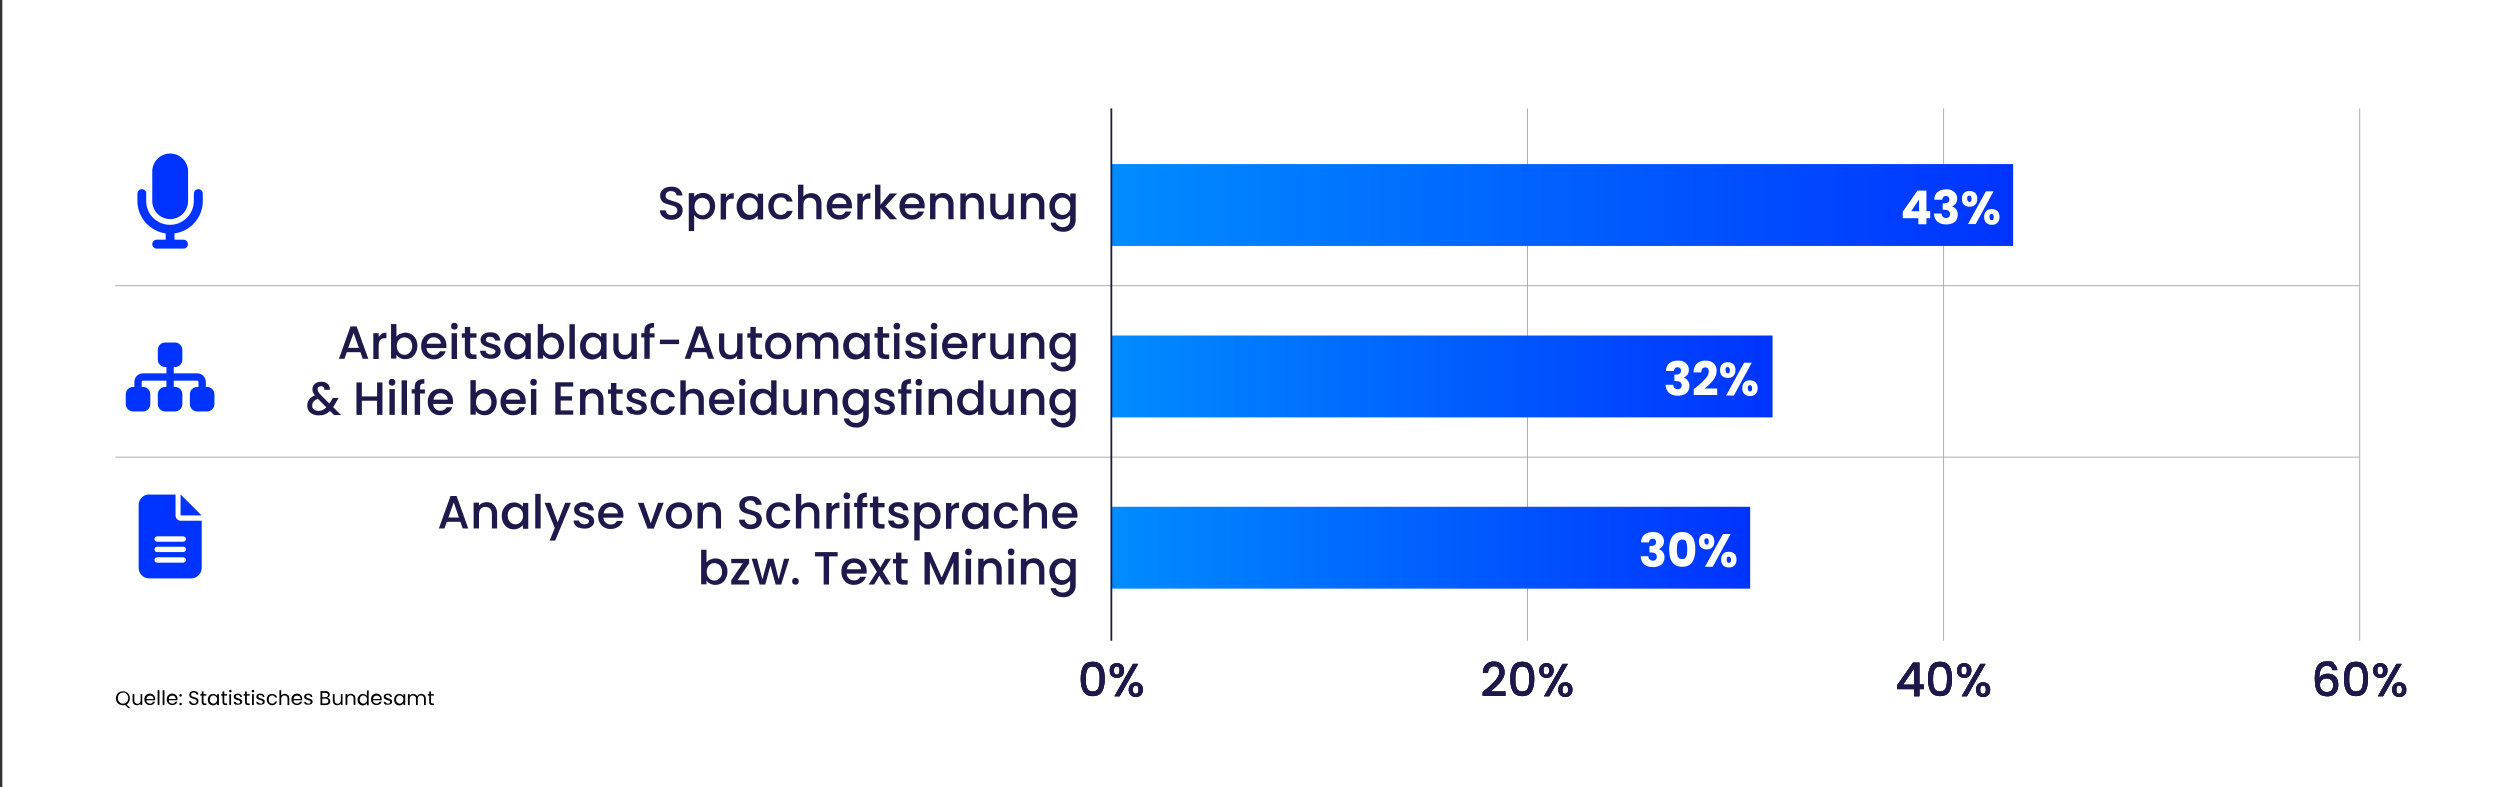 <?xml version="1.0" encoding="UTF-8"?>
<svg id="uuid-0751d18a-1e9b-4425-a1ad-982c5064551a" xmlns="http://www.w3.org/2000/svg" xmlns:xlink="http://www.w3.org/1999/xlink" version="1.1" viewBox="0 0 1395.6 439.6">
  <rect x="0" y="0" width="1395.6" height="439.6" fill="#333333" stroke="none"/>
  <!-- Generator: Adobe Illustrator 29.3.1, SVG Export Plug-In . SVG Version: 2.1.0 Build 151)  -->
  <defs>
    <style>
      .st0 {
        fill: url(#Unbenannter_Verlauf_5);
      }

      .st1, .st2 {
        fill: #03f;
      }

      .st3 {
        fill: #1e194b;
      }

      .st4 {
        stroke: #a6a5a5;
        stroke-width: .5px;
      }

      .st4, .st5 {
        fill: none;
        stroke-miterlimit: 10;
      }

      .st6 {
        fill: #fff;
      }

      .st2 {
        fill-rule: evenodd;
      }

      .st7 {
        fill: url(#Unbenannter_Verlauf_52);
      }

      .st8 {
        fill: url(#Unbenannter_Verlauf_51);
      }

      .st5 {
        stroke: #1e194b;
      }
    </style>
    <linearGradient id="Unbenannter_Verlauf_5" data-name="Unbenannter Verlauf 5" x1="620.4" y1="321.7" x2="1123.8" y2="321.7" gradientTransform="translate(0 436.2) scale(1 -1)" gradientUnits="userSpaceOnUse">
      <stop offset="0" stop-color="#008cff"/>
      <stop offset="1" stop-color="#03f"/>
    </linearGradient>
    <linearGradient id="Unbenannter_Verlauf_51" data-name="Unbenannter Verlauf 5" y1="226" x2="989.5" y2="226" xlink:href="#Unbenannter_Verlauf_5"/>
    <linearGradient id="Unbenannter_Verlauf_52" data-name="Unbenannter Verlauf 5" y1="130.4" x2="977" y2="130.4" xlink:href="#Unbenannter_Verlauf_5"/>
  </defs>
  <rect class="st6" x="1.3" y="-.7" width="1394.8" height="441.6"/>
  <line class="st4" x1="852.7" y1="60.5" x2="852.7" y2="357.7"/>
  <line class="st4" x1="1085" y1="60.5" x2="1085" y2="357.7"/>
  <line class="st4" x1="1317.3" y1="60.5" x2="1317.3" y2="357.7"/>
  <line class="st4" x1="64.3" y1="159.5" x2="1317.2" y2="159.5"/>
  <line class="st4" x1="64.3" y1="255.2" x2="1317.2" y2="255.2"/>
  <rect class="st0" x="620.4" y="91.6" width="503.4" height="45.7"/>
  <rect class="st8" x="620.4" y="187.3" width="369.1" height="45.7"/>
  <rect class="st7" x="620.4" y="282.9" width="356.6" height="45.7"/>
  <g>
    <path class="st3" d="M371.5,121.9c-1-.4-1.7-1-2.3-1.8-.6-.8-.8-1.7-.8-2.7h3.2c0,.8.4,1.4.9,1.9.5.5,1.3.8,2.3.8s1.8-.3,2.4-.7c.6-.5.9-1.1.9-1.9s-.2-1.1-.5-1.5-.8-.7-1.3-.9-1.3-.4-2.2-.7c-1.2-.3-2.1-.6-2.9-.9s-1.4-.8-1.9-1.5-.8-1.6-.8-2.7.3-2,.8-2.7,1.2-1.4,2.2-1.8,2-.6,3.3-.6c1.8,0,3.2.4,4.3,1.3s1.7,2.1,1.9,3.6h-3.3c0-.7-.4-1.2-.9-1.7s-1.3-.7-2.3-.7-1.5.2-2.1.7-.8,1.1-.8,1.9.2,1,.5,1.4c.3.4.8.6,1.3.8.5.2,1.2.4,2.1.7,1.2.3,2.2.7,2.9,1,.8.3,1.4.8,1.9,1.5s.8,1.6.8,2.7-.3,1.8-.7,2.6-1.2,1.5-2.2,2c-.9.5-2.1.7-3.4.7s-2.3-.2-3.3-.6h0Z"/>
    <path class="st3" d="M389.6,108.4c.9-.5,1.9-.7,2.9-.7s2.4.3,3.4.9,1.8,1.5,2.4,2.6c.6,1.1.9,2.4.9,3.8s-.3,2.7-.9,3.9-1.4,2-2.4,2.7c-1,.6-2.2.9-3.4.9s-2.1-.2-2.9-.7c-.9-.4-1.5-1-2.1-1.7v8.9h-3v-21.2h3v2.1c.5-.7,1.2-1.2,2.1-1.7h0ZM395.7,112.6c-.4-.7-.9-1.3-1.6-1.6s-1.4-.6-2.1-.6-1.5.2-2.1.6-1.2.9-1.6,1.7c-.4.7-.6,1.6-.6,2.6s.2,1.9.6,2.6c.4.7.9,1.3,1.6,1.7.7.4,1.4.6,2.1.6s1.5-.2,2.1-.6,1.2-1,1.6-1.7c.4-.7.6-1.6.6-2.6s-.2-1.8-.6-2.6h0Z"/>
    <path class="st3" d="M407,108.4c.7-.4,1.6-.6,2.6-.6v3.1h-.8c-1.2,0-2,.3-2.6.9s-.9,1.6-.9,3.1v7.6h-3v-14.4h3v2.1c.4-.7,1-1.3,1.7-1.7h0Z"/>
    <path class="st3" d="M412.2,111.3c.6-1.1,1.4-2,2.4-2.6,1-.6,2.2-.9,3.4-.9s2.1.2,3,.7c.8.4,1.5,1,2,1.7v-2.1h3v14.4h-3v-2.1c-.5.7-1.2,1.2-2.1,1.7-.9.4-1.9.7-3,.7s-2.4-.3-3.4-.9-1.8-1.5-2.4-2.7-.9-2.4-.9-3.9.3-2.7.9-3.8h0ZM422.4,112.6c-.4-.7-.9-1.3-1.6-1.7s-1.4-.6-2.1-.6-1.5.2-2.1.6-1.2.9-1.6,1.6c-.4.7-.6,1.6-.6,2.6s.2,1.9.6,2.6c.4.7.9,1.3,1.6,1.7s1.4.6,2.1.6,1.5-.2,2.1-.6,1.2-.9,1.6-1.7c.4-.7.6-1.6.6-2.6s-.2-1.9-.6-2.6h0Z"/>
    <path class="st3" d="M429.8,111.3c.6-1.1,1.4-2,2.5-2.6,1.1-.6,2.3-.9,3.6-.9s3.2.4,4.3,1.2c1.1.8,1.9,2,2.3,3.5h-3.2c-.3-.7-.7-1.3-1.2-1.7-.6-.4-1.3-.6-2.2-.6s-2.2.4-2.9,1.3c-.7.9-1.1,2.1-1.1,3.6s.4,2.8,1.1,3.6,1.7,1.3,2.9,1.3,2.9-.8,3.4-2.3h3.2c-.4,1.5-1.2,2.6-2.3,3.5s-2.6,1.3-4.3,1.3-2.6-.3-3.6-.9c-1.1-.6-1.9-1.5-2.5-2.6s-.9-2.4-.9-3.9.3-2.8.9-3.9h0Z"/>
    <path class="st3" d="M455.9,108.5c.9.5,1.5,1.2,2,2.1s.7,2,.7,3.3v8.5h-2.9v-8c0-1.3-.3-2.3-1-3s-1.5-1-2.6-1-2,.3-2.6,1c-.7.7-1,1.7-1,3v8h-3v-19.3h3v6.6c.5-.6,1.1-1.1,1.9-1.4s1.6-.5,2.5-.5,2.1.2,2.9.7Z"/>
    <path class="st3" d="M475.5,116.3h-11c0,1.1.5,2.1,1.3,2.8s1.7,1,2.8,1c1.6,0,2.7-.7,3.4-2h3.2c-.4,1.3-1.2,2.4-2.4,3.2-1.1.8-2.5,1.3-4.2,1.3s-2.6-.3-3.7-.9c-1.1-.6-1.9-1.5-2.5-2.6s-.9-2.4-.9-3.9.3-2.8.9-3.9,1.4-2,2.5-2.6c1.1-.6,2.3-.9,3.7-.9s2.6.3,3.6.9,1.9,1.4,2.5,2.5c.6,1.1.9,2.3.9,3.7s0,1-.1,1.5h0ZM472.5,113.9c0-1.1-.4-2-1.2-2.6-.8-.7-1.7-1-2.8-1s-1.9.3-2.6,1c-.7.7-1.2,1.5-1.3,2.6h7.9,0Z"/>
    <path class="st3" d="M483.3,108.4c.7-.4,1.6-.6,2.6-.6v3.1h-.8c-1.2,0-2,.3-2.6.9s-.9,1.6-.9,3.1v7.6h-3v-14.4h3v2.1c.4-.7,1-1.3,1.7-1.7h0Z"/>
    <path class="st3" d="M494.2,115.2l6.6,7.2h-4l-5.3-6.2v6.2h-3v-19.3h3v11.2l5.2-6.3h4.1l-6.6,7.2h0Z"/>
    <path class="st3" d="M516.1,116.3h-11c0,1.1.5,2.1,1.3,2.8s1.7,1,2.8,1c1.6,0,2.7-.7,3.4-2h3.2c-.4,1.3-1.2,2.4-2.4,3.2-1.1.8-2.5,1.3-4.2,1.3s-2.6-.3-3.7-.9c-1.1-.6-1.9-1.5-2.5-2.6s-.9-2.4-.9-3.9.3-2.8.9-3.9,1.4-2,2.5-2.6c1.1-.6,2.3-.9,3.7-.9s2.6.3,3.6.9,1.9,1.4,2.5,2.5c.6,1.1.9,2.3.9,3.7s0,1-.1,1.5h0ZM513.1,113.9c0-1.1-.4-2-1.2-2.6-.8-.7-1.7-1-2.8-1s-1.9.3-2.6,1c-.7.7-1.2,1.5-1.3,2.6h7.9,0Z"/>
    <path class="st3" d="M529.4,108.5c.9.5,1.6,1.2,2.1,2.1s.8,2,.8,3.3v8.5h-2.9v-8c0-1.3-.3-2.3-1-3s-1.5-1-2.6-1-2,.3-2.6,1c-.7.7-1,1.7-1,3v8h-3v-14.4h3v1.6c.5-.6,1.1-1.1,1.9-1.4s1.6-.5,2.4-.5,2.1.2,3,.7h0Z"/>
    <path class="st3" d="M546.3,108.5c.9.5,1.6,1.2,2.1,2.1s.8,2,.8,3.3v8.5h-2.9v-8c0-1.3-.3-2.3-1-3s-1.5-1-2.6-1-2,.3-2.6,1-1,1.7-1,3v8h-3v-14.4h3v1.6c.5-.6,1.1-1.1,1.9-1.4s1.6-.5,2.4-.5,2.1.2,3,.7h0Z"/>
    <path class="st3" d="M565.9,108v14.4h-3v-1.7c-.5.6-1.1,1.1-1.8,1.4-.8.3-1.6.5-2.4.5s-2.1-.2-3-.7c-.9-.5-1.6-1.2-2.1-2.1-.5-.9-.8-2-.8-3.3v-8.4h2.9v8c0,1.3.3,2.3,1,3s1.5,1,2.6,1,2-.3,2.6-1,1-1.7,1-3v-8h3Z"/>
    <path class="st3" d="M580.1,108.5c.9.5,1.6,1.2,2.1,2.1s.8,2,.8,3.3v8.5h-2.9v-8c0-1.3-.3-2.3-1-3s-1.5-1-2.6-1-2,.3-2.6,1-1,1.7-1,3v8h-3v-14.4h3v1.6c.5-.6,1.1-1.1,1.9-1.4s1.6-.5,2.4-.5,2.1.2,3,.7h0Z"/>
    <path class="st3" d="M595.5,108.4c.9.4,1.5,1,2,1.7v-2.1h3v14.6c0,1.3-.3,2.5-.8,3.5-.6,1-1.4,1.8-2.4,2.4s-2.3.9-3.8.9-3.6-.5-4.8-1.4-2-2.1-2.2-3.7h2.9c.2.7.7,1.3,1.4,1.8s1.6.7,2.6.7,2.2-.4,2.9-1.1c.7-.7,1.1-1.8,1.1-3.2v-2.4c-.5.7-1.2,1.2-2,1.7-.9.5-1.8.7-2.9.7s-2.4-.3-3.4-.9-1.9-1.5-2.4-2.7-.9-2.4-.9-3.9.3-2.7.9-3.8c.6-1.1,1.4-2,2.4-2.6,1-.6,2.2-.9,3.4-.9s2.1.2,3,.7h0ZM596.9,112.6c-.4-.7-.9-1.3-1.6-1.7-.7-.4-1.4-.6-2.1-.6s-1.5.2-2.1.6-1.2.9-1.6,1.6c-.4.7-.6,1.6-.6,2.6s.2,1.9.6,2.6c.4.7.9,1.3,1.6,1.7s1.4.6,2.1.6,1.5-.2,2.1-.6c.7-.4,1.2-.9,1.6-1.7.4-.7.6-1.6.6-2.6s-.2-1.9-.6-2.6h0Z"/>
  </g>
  <g>
    <path class="st3" d="M201.2,196.6h-7.6l-1.3,3.7h-3.1l6.5-18.1h3.4l6.5,18.1h-3.1l-1.3-3.7h0ZM200.3,194.2l-2.9-8.4-3,8.4h5.9,0Z"/>
    <path class="st3" d="M213.1,186.3c.7-.4,1.6-.6,2.6-.6v3.1h-.8c-1.2,0-2,.3-2.6.9s-.9,1.6-.9,3.1v7.6h-3v-14.4h3v2.1c.4-.7,1-1.3,1.7-1.7h0Z"/>
    <path class="st3" d="M223.4,186.4c.9-.4,1.9-.7,2.9-.7s2.4.3,3.4.9c1,.6,1.8,1.5,2.4,2.6s.9,2.4.9,3.8-.3,2.7-.9,3.9-1.4,2-2.4,2.7c-1,.6-2.2.9-3.4.9s-2.1-.2-3-.7c-.9-.4-1.5-1-2-1.7v2.1h-3v-19.3h3v7.1c.5-.7,1.2-1.3,2.1-1.7h0ZM229.5,190.5c-.4-.7-.9-1.3-1.6-1.6s-1.4-.6-2.1-.6-1.5.2-2.1.6c-.7.4-1.2.9-1.6,1.7s-.6,1.6-.6,2.6.2,1.9.6,2.6c.4.7.9,1.3,1.6,1.7s1.4.6,2.1.6,1.5-.2,2.1-.6,1.2-1,1.6-1.7.6-1.6.6-2.6-.2-1.8-.6-2.6h0Z"/>
    <path class="st3" d="M249.1,194.3h-11c0,1.1.5,2.1,1.3,2.8.8.7,1.7,1,2.8,1,1.6,0,2.7-.7,3.4-2h3.2c-.4,1.3-1.2,2.4-2.4,3.2s-2.5,1.3-4.2,1.3-2.6-.3-3.7-.9c-1.1-.6-1.9-1.5-2.5-2.6s-.9-2.4-.9-3.9.3-2.8.9-3.9,1.4-2,2.5-2.6c1.1-.6,2.3-.9,3.7-.9s2.6.3,3.6.9,1.9,1.4,2.5,2.5c.6,1.1.9,2.3.9,3.7s0,1-.1,1.5h0ZM246.1,191.9c0-1.1-.4-2-1.2-2.6-.8-.7-1.7-1-2.8-1s-1.9.3-2.6,1c-.7.7-1.2,1.5-1.3,2.6h7.9Z"/>
    <path class="st3" d="M252.3,183.5c-.4-.4-.5-.8-.5-1.4s.2-1,.5-1.4c.4-.4.8-.5,1.4-.5s1,.2,1.3.5.5.8.5,1.4-.2,1-.5,1.4c-.4.4-.8.5-1.3.5s-1-.2-1.4-.5ZM255.1,186v14.4h-3v-14.4h3Z"/>
    <path class="st3" d="M262.5,188.4v7.9c0,.5.1.9.4,1.2.3.2.7.4,1.3.4h1.8v2.5h-2.3c-1.3,0-2.4-.3-3.1-.9-.7-.6-1.1-1.6-1.1-3.1v-7.9h-1.7v-2.4h1.7v-3.6h3v3.6h3.5v2.4h-3.5Z"/>
    <path class="st3" d="M270.9,199.9c-.9-.4-1.6-1-2.1-1.7-.5-.7-.8-1.5-.8-2.4h3.1c0,.6.3,1.1.9,1.5s1.2.6,2,.6,1.5-.2,1.9-.5c.5-.3.7-.7.7-1.2s-.3-.9-.8-1.2-1.3-.5-2.4-.9c-1.1-.3-2-.6-2.6-.9s-1.3-.7-1.8-1.3c-.5-.6-.7-1.3-.7-2.3s.2-1.5.7-2.1c.4-.6,1.1-1.1,1.9-1.5.8-.4,1.8-.5,2.9-.5,1.6,0,3,.4,3.9,1.2s1.5,2,1.6,3.4h-3c0-.6-.3-1.2-.8-1.5-.5-.4-1.1-.6-1.9-.6s-1.4.1-1.8.4c-.4.3-.6.7-.6,1.2s.1.7.4,1,.6.5,1,.6,1,.3,1.8.6c1,.3,1.9.6,2.6.8s1.2.7,1.7,1.3.7,1.3.8,2.2c0,.8-.2,1.5-.7,2.2s-1.1,1.1-1.9,1.5-1.8.5-2.9.5-2.1-.2-3-.6h0Z"/>
    <path class="st3" d="M282.5,189.2c.6-1.1,1.4-2,2.4-2.6,1-.6,2.2-.9,3.4-.9s2.1.2,3,.7c.8.4,1.5,1,2,1.7v-2.1h3v14.4h-3v-2.1c-.5.7-1.2,1.2-2.1,1.7-.9.4-1.9.7-3,.7s-2.4-.3-3.4-.9c-1-.6-1.8-1.5-2.4-2.7s-.9-2.4-.9-3.9.3-2.7.9-3.8h0ZM292.8,190.5c-.4-.7-.9-1.3-1.6-1.7-.7-.4-1.4-.6-2.1-.6s-1.5.2-2.1.6-1.2.9-1.6,1.6c-.4.7-.6,1.6-.6,2.6s.2,1.9.6,2.6.9,1.3,1.6,1.7,1.4.6,2.1.6,1.5-.2,2.1-.6c.7-.4,1.2-.9,1.6-1.7.4-.7.6-1.6.6-2.6s-.2-1.9-.6-2.6h0Z"/>
    <path class="st3" d="M305.3,186.4c.9-.4,1.9-.7,2.9-.7s2.4.3,3.4.9c1,.6,1.8,1.5,2.4,2.6s.9,2.4.9,3.8-.3,2.7-.9,3.9-1.4,2-2.4,2.7c-1,.6-2.2.9-3.4.9s-2.1-.2-3-.7c-.9-.4-1.5-1-2-1.7v2.1h-3v-19.3h3v7.1c.5-.7,1.2-1.3,2.1-1.7h0ZM311.4,190.5c-.4-.7-.9-1.3-1.6-1.6s-1.4-.6-2.1-.6-1.5.2-2.1.6c-.7.4-1.2.9-1.6,1.7s-.6,1.6-.6,2.6.2,1.9.6,2.6c.4.7.9,1.3,1.6,1.7s1.4.6,2.1.6,1.5-.2,2.1-.6,1.2-1,1.6-1.7.6-1.6.6-2.6-.2-1.8-.6-2.6h0Z"/>
    <path class="st3" d="M320.9,181v19.3h-3v-19.3h3Z"/>
    <path class="st3" d="M324.8,189.2c.6-1.1,1.4-2,2.4-2.6,1-.6,2.2-.9,3.4-.9s2.1.2,3,.7c.8.4,1.5,1,2,1.7v-2.1h3v14.4h-3v-2.1c-.5.7-1.2,1.2-2.1,1.7-.9.4-1.9.7-3,.7s-2.4-.3-3.4-.9c-1-.6-1.8-1.5-2.4-2.7s-.9-2.4-.9-3.9.3-2.7.9-3.8h0ZM335,190.5c-.4-.7-.9-1.3-1.6-1.7-.7-.4-1.4-.6-2.1-.6s-1.5.2-2.1.6-1.2.9-1.6,1.6c-.4.7-.6,1.6-.6,2.6s.2,1.9.6,2.6.9,1.3,1.6,1.7,1.4.6,2.1.6,1.5-.2,2.1-.6c.7-.4,1.2-.9,1.6-1.7.4-.7.6-1.6.6-2.6s-.2-1.9-.6-2.6h0Z"/>
    <path class="st3" d="M355.5,186v14.4h-3v-1.7c-.5.6-1.1,1.1-1.8,1.4-.8.3-1.6.5-2.4.5s-2.1-.2-3-.7c-.9-.5-1.6-1.2-2.1-2.1s-.8-2-.8-3.3v-8.4h2.9v8c0,1.3.3,2.3,1,3,.6.7,1.5,1,2.6,1s2-.3,2.6-1c.7-.7,1-1.7,1-3v-8h3Z"/>
    <path class="st3" d="M365.4,188.4h-2.7v11.9h-3v-11.9h-1.7v-2.4h1.7v-1c0-1.6.4-2.9,1.3-3.6s2.3-1.1,4.1-1.1v2.5c-.9,0-1.5.2-1.9.5-.4.3-.5.9-.5,1.8v1h2.7v2.4Z"/>
    <path class="st3" d="M379.1,189.6v2.5h-10.7v-2.5h10.7Z"/>
    <path class="st3" d="M394.2,196.6h-7.6l-1.3,3.7h-3.1l6.5-18.1h3.4l6.5,18.1h-3.1l-1.3-3.7h0ZM393.4,194.2l-2.9-8.4-3,8.4h5.9,0Z"/>
    <path class="st3" d="M414.5,186v14.4h-3v-1.7c-.5.6-1.1,1.1-1.8,1.4-.8.3-1.6.5-2.4.5s-2.1-.2-3-.7c-.9-.5-1.6-1.2-2.1-2.1s-.8-2-.8-3.3v-8.4h2.9v8c0,1.3.3,2.3,1,3,.6.7,1.5,1,2.6,1s2-.3,2.6-1c.7-.7,1-1.7,1-3v-8h3Z"/>
    <path class="st3" d="M421.9,188.4v7.9c0,.5.1.9.4,1.2.3.2.7.4,1.3.4h1.8v2.5h-2.3c-1.3,0-2.4-.3-3.1-.9-.7-.6-1.1-1.6-1.1-3.1v-7.9h-1.7v-2.4h1.7v-3.6h3v3.6h3.5v2.4h-3.5Z"/>
    <path class="st3" d="M430.6,199.6c-1.1-.6-2-1.5-2.6-2.6-.6-1.1-.9-2.4-.9-3.9s.3-2.8,1-3.9c.6-1.1,1.5-2,2.6-2.6,1.1-.6,2.4-.9,3.7-.9s2.6.3,3.7.9,2,1.5,2.6,2.6c.6,1.1,1,2.4,1,3.9s-.3,2.8-1,3.9c-.7,1.1-1.6,2-2.7,2.6s-2.4.9-3.8.9-2.6-.3-3.7-.9h0ZM436.5,197.4c.7-.4,1.2-.9,1.6-1.6s.6-1.6.6-2.7-.2-1.9-.6-2.6c-.4-.7-.9-1.3-1.6-1.6s-1.4-.5-2.1-.5-1.5.2-2.1.5-1.2.9-1.6,1.6c-.4.7-.6,1.6-.6,2.6,0,1.5.4,2.7,1.2,3.6.8.8,1.8,1.3,3,1.3s1.5-.2,2.1-.5h0Z"/>
    <path class="st3" d="M465.1,186.4c.9.5,1.6,1.2,2.1,2.1s.8,2,.8,3.3v8.5h-2.9v-8c0-1.3-.3-2.3-1-3-.6-.7-1.5-1-2.6-1s-2,.3-2.6,1c-.7.7-1,1.7-1,3v8h-2.9v-8c0-1.3-.3-2.3-1-3-.6-.7-1.5-1-2.6-1s-2,.3-2.6,1c-.7.7-1,1.7-1,3v8h-3v-14.4h3v1.6c.5-.6,1.1-1.1,1.9-1.4.7-.3,1.5-.5,2.4-.5s2.2.2,3.1.7,1.6,1.2,2.1,2.1c.4-.9,1.1-1.6,2-2.1.9-.5,1.9-.8,3-.8s2.1.2,3,.7h0Z"/>
    <path class="st3" d="M471.7,189.2c.6-1.1,1.4-2,2.4-2.6,1-.6,2.2-.9,3.4-.9s2.1.2,3,.7c.8.4,1.5,1,2,1.7v-2.1h3v14.4h-3v-2.1c-.5.7-1.2,1.2-2.1,1.7-.9.4-1.9.7-3,.7s-2.4-.3-3.4-.9c-1-.6-1.8-1.5-2.4-2.7s-.9-2.4-.9-3.9.3-2.7.9-3.8h0ZM481.9,190.5c-.4-.7-.9-1.3-1.6-1.7-.7-.4-1.4-.6-2.1-.6s-1.5.2-2.1.6-1.2.9-1.6,1.6c-.4.7-.6,1.6-.6,2.6s.2,1.9.6,2.6.9,1.3,1.6,1.7,1.4.6,2.1.6,1.5-.2,2.1-.6c.7-.4,1.2-.9,1.6-1.7.4-.7.6-1.6.6-2.6s-.2-1.9-.6-2.6h0Z"/>
    <path class="st3" d="M492.9,188.4v7.9c0,.5.1.9.4,1.2.3.2.7.4,1.3.4h1.8v2.5h-2.3c-1.3,0-2.4-.3-3.1-.9-.7-.6-1.1-1.6-1.1-3.1v-7.9h-1.7v-2.4h1.7v-3.6h3v3.6h3.5v2.4h-3.5Z"/>
    <path class="st3" d="M499.3,183.5c-.4-.4-.5-.8-.5-1.4s.2-1,.5-1.4c.4-.4.8-.5,1.4-.5s1,.2,1.3.5c.4.4.5.8.5,1.4s-.2,1-.5,1.4c-.4.4-.8.5-1.3.5s-1-.2-1.4-.5ZM502.1,186v14.4h-3v-14.4h3Z"/>
    <path class="st3" d="M508.2,199.9c-.9-.4-1.6-1-2.1-1.7-.5-.7-.8-1.5-.8-2.4h3.1c0,.6.3,1.1.9,1.5s1.2.6,2,.6,1.5-.2,1.9-.5c.5-.3.7-.7.7-1.2s-.3-.9-.8-1.2-1.3-.5-2.4-.9c-1.1-.3-2-.6-2.6-.9s-1.3-.7-1.8-1.3c-.5-.6-.7-1.3-.7-2.3s.2-1.5.7-2.1c.4-.6,1.1-1.1,1.9-1.5.8-.4,1.8-.5,2.9-.5,1.6,0,3,.4,3.9,1.2,1,.8,1.5,2,1.6,3.4h-3c0-.6-.3-1.2-.8-1.5-.5-.4-1.1-.6-1.9-.6s-1.4.1-1.8.4c-.4.3-.6.7-.6,1.2s.1.7.4,1c.3.3.6.5,1,.6s1,.3,1.8.6c1,.3,1.9.6,2.6.8s1.2.7,1.7,1.3.7,1.3.8,2.2c0,.8-.2,1.5-.7,2.2s-1.1,1.1-1.9,1.5-1.8.5-2.9.5-2.1-.2-3-.6h0Z"/>
    <path class="st3" d="M520.1,183.5c-.4-.4-.5-.8-.5-1.4s.2-1,.5-1.4c.4-.4.8-.5,1.4-.5s1,.2,1.3.5c.4.4.5.8.5,1.4s-.2,1-.5,1.4c-.4.4-.8.5-1.3.5s-1-.2-1.4-.5ZM522.9,186v14.4h-3v-14.4h3Z"/>
    <path class="st3" d="M539.9,194.3h-11c0,1.1.5,2.1,1.3,2.8s1.7,1,2.8,1c1.6,0,2.7-.7,3.4-2h3.2c-.4,1.3-1.2,2.4-2.4,3.2-1.1.8-2.5,1.3-4.2,1.3s-2.6-.3-3.7-.9c-1.1-.6-1.9-1.5-2.5-2.6s-.9-2.4-.9-3.9.3-2.8.9-3.9,1.4-2,2.5-2.6c1.1-.6,2.3-.9,3.7-.9s2.6.3,3.6.9,1.9,1.4,2.5,2.5c.6,1.1.9,2.3.9,3.7s0,1-.1,1.5h0ZM536.9,191.9c0-1.1-.4-2-1.2-2.6s-1.7-1-2.8-1-1.9.3-2.6,1c-.7.7-1.2,1.5-1.3,2.6h7.9Z"/>
    <path class="st3" d="M547.6,186.3c.7-.4,1.6-.6,2.6-.6v3.1h-.8c-1.2,0-2,.3-2.6.9s-.9,1.6-.9,3.1v7.6h-3v-14.4h3v2.1c.4-.7,1-1.3,1.7-1.7h0Z"/>
    <path class="st3" d="M565.9,186v14.4h-3v-1.7c-.5.6-1.1,1.1-1.8,1.4-.8.3-1.6.5-2.4.5s-2.1-.2-3-.7c-.9-.5-1.6-1.2-2.1-2.1-.5-.9-.8-2-.8-3.3v-8.4h2.9v8c0,1.3.3,2.3,1,3,.6.7,1.5,1,2.6,1s2-.3,2.6-1,1-1.7,1-3v-8h3Z"/>
    <path class="st3" d="M580.1,186.4c.9.5,1.6,1.2,2.1,2.1s.8,2,.8,3.3v8.5h-2.9v-8c0-1.3-.3-2.3-1-3-.6-.7-1.5-1-2.6-1s-2,.3-2.6,1-1,1.7-1,3v8h-3v-14.4h3v1.6c.5-.6,1.1-1.1,1.9-1.4.8-.3,1.6-.5,2.4-.5s2.1.2,3,.7h0Z"/>
    <path class="st3" d="M595.5,186.4c.9.4,1.5,1,2,1.7v-2.1h3v14.6c0,1.3-.3,2.5-.8,3.5-.6,1-1.4,1.8-2.4,2.4s-2.3.9-3.8.9-3.6-.5-4.8-1.4-2-2.1-2.2-3.7h2.9c.2.7.7,1.3,1.4,1.8s1.6.7,2.6.7,2.2-.4,2.9-1.1c.7-.7,1.1-1.8,1.1-3.2v-2.4c-.5.7-1.2,1.2-2,1.7-.9.5-1.8.7-2.9.7s-2.4-.3-3.4-.9c-1-.6-1.9-1.5-2.4-2.7s-.9-2.4-.9-3.9.3-2.7.9-3.8c.6-1.1,1.4-2,2.4-2.6,1-.6,2.2-.9,3.4-.9s2.1.2,3,.7h0ZM596.9,190.5c-.4-.7-.9-1.3-1.6-1.7-.7-.4-1.4-.6-2.1-.6s-1.5.2-2.1.6-1.2.9-1.6,1.6c-.4.7-.6,1.6-.6,2.6s.2,1.9.6,2.6.9,1.3,1.6,1.7,1.4.6,2.1.6,1.5-.2,2.1-.6c.7-.4,1.2-.9,1.6-1.7.4-.7.6-1.6.6-2.6s-.2-1.9-.6-2.6h0Z"/>
    <path class="st3" d="M186.4,231.6l-2.2-2.2c-.9.9-1.8,1.5-2.8,1.9s-2.2.6-3.4.6-2.4-.2-3.4-.7-1.8-1.1-2.3-1.9c-.5-.8-.8-1.8-.8-2.9s.4-2.4,1.1-3.4c.7-1,1.8-1.8,3.2-2.3-.5-.6-.9-1.2-1.1-1.7s-.3-1.1-.3-1.8.2-1.5.6-2.1c.4-.6,1-1.1,1.8-1.5.8-.4,1.6-.5,2.7-.5s1.9.2,2.6.6,1.3.9,1.6,1.6c.4.7.5,1.4.4,2.3h-3c0-.6-.1-1.1-.5-1.5s-.8-.5-1.4-.5-1,.2-1.4.5c-.4.3-.5.8-.5,1.2s.1.9.4,1.4c.3.5.7,1.1,1.4,1.8l4.8,4.8,1.9-3.1h3.2l-2.3,4-.7,1.1,4.4,4.4h-3.9ZM182.2,227.4l-4.8-4.8c-2,.8-3.1,2-3.1,3.7s.3,1.6,1,2.2,1.5.9,2.5.9c1.6,0,3.1-.7,4.3-2h0Z"/>
    <path class="st3" d="M213.5,213.5v18.1h-3v-7.9h-8.5v7.9h-3v-18.1h3v7.8h8.5v-7.8h3Z"/>
    <path class="st3" d="M217.5,214.8c-.4-.4-.5-.8-.5-1.4s.2-1,.5-1.4c.4-.4.8-.5,1.4-.5s1,.2,1.3.5.5.8.5,1.4-.2,1-.5,1.4c-.4.4-.8.5-1.3.5s-1-.2-1.4-.5ZM220.4,217.2v14.4h-3v-14.4h3Z"/>
    <path class="st3" d="M227.2,212.3v19.3h-3v-19.3h3Z"/>
    <path class="st3" d="M237.2,219.7h-2.7v11.9h-3v-11.9h-1.7v-2.4h1.7v-1c0-1.6.4-2.9,1.3-3.6s2.3-1.1,4.1-1.1v2.5c-.9,0-1.5.2-1.9.5-.4.3-.5.9-.5,1.8v1h2.7v2.4h0Z"/>
    <path class="st3" d="M252.8,225.5h-11c0,1.1.5,2.1,1.3,2.8.8.7,1.7,1,2.8,1,1.6,0,2.7-.7,3.4-2h3.2c-.4,1.3-1.2,2.4-2.4,3.2s-2.5,1.3-4.2,1.3-2.6-.3-3.7-.9c-1.1-.6-1.9-1.5-2.5-2.6s-.9-2.4-.9-3.9.3-2.8.9-3.9,1.4-2,2.5-2.6c1.1-.6,2.3-.9,3.7-.9s2.6.3,3.6.9,1.9,1.4,2.5,2.5c.6,1.1.9,2.3.9,3.7s0,1-.1,1.5h0ZM249.9,223.1c0-1.1-.4-2-1.2-2.6-.8-.7-1.7-1-2.8-1s-1.9.3-2.6,1c-.7.7-1.2,1.5-1.3,2.6h7.9Z"/>
    <path class="st3" d="M267.7,217.7c.9-.4,1.9-.7,2.9-.7s2.4.3,3.4.9c1,.6,1.8,1.5,2.4,2.6s.9,2.4.9,3.8-.3,2.7-.9,3.9-1.4,2-2.4,2.7c-1,.6-2.2.9-3.4.9s-2.1-.2-3-.7c-.9-.4-1.5-1-2-1.7v2.1h-3v-19.3h3v7.1c.5-.7,1.2-1.3,2.1-1.7h0ZM273.7,221.8c-.4-.7-.9-1.3-1.6-1.6s-1.4-.6-2.1-.6-1.5.2-2.1.6c-.7.4-1.2.9-1.6,1.7s-.6,1.6-.6,2.6.2,1.9.6,2.6c.4.7.9,1.3,1.6,1.7s1.4.6,2.1.6,1.5-.2,2.1-.6,1.2-1,1.6-1.7.6-1.6.6-2.6-.2-1.8-.6-2.6h0Z"/>
    <path class="st3" d="M293.4,225.5h-11c0,1.1.5,2.1,1.3,2.8.8.7,1.7,1,2.8,1,1.6,0,2.7-.7,3.4-2h3.2c-.4,1.3-1.2,2.4-2.4,3.2s-2.5,1.3-4.2,1.3-2.6-.3-3.7-.9c-1.1-.6-1.9-1.5-2.5-2.6s-.9-2.4-.9-3.9.3-2.8.9-3.9,1.4-2,2.5-2.6c1.1-.6,2.3-.9,3.7-.9s2.6.3,3.6.9,1.9,1.4,2.5,2.5c.6,1.1.9,2.3.9,3.7s0,1-.1,1.5h0ZM290.4,223.1c0-1.1-.4-2-1.2-2.6-.8-.7-1.7-1-2.8-1s-1.9.3-2.6,1c-.7.7-1.2,1.5-1.3,2.6h7.9Z"/>
    <path class="st3" d="M296.5,214.8c-.4-.4-.5-.8-.5-1.4s.2-1,.5-1.4c.4-.4.8-.5,1.4-.5s1,.2,1.3.5c.4.4.5.8.5,1.4s-.2,1-.5,1.4c-.4.4-.8.5-1.3.5s-1-.2-1.4-.5h0ZM299.4,217.2v14.4h-3v-14.4h3Z"/>
    <path class="st3" d="M313,215.9v5.3h6.3v2.4h-6.3v5.5h7v2.4h-10v-18.1h10v2.4h-7Z"/>
    <path class="st3" d="M334,217.7c.9.5,1.6,1.2,2.1,2.1s.8,2,.8,3.3v8.5h-2.9v-8c0-1.3-.3-2.3-1-3-.6-.7-1.5-1-2.6-1s-2,.3-2.6,1c-.7.7-1,1.7-1,3v8h-3v-14.4h3v1.6c.5-.6,1.1-1.1,1.9-1.4.8-.3,1.6-.5,2.4-.5s2.1.2,3,.7h0Z"/>
    <path class="st3" d="M344.1,219.7v7.9c0,.5.1.9.4,1.2.3.2.7.4,1.3.4h1.8v2.5h-2.3c-1.3,0-2.4-.3-3.1-.9-.7-.6-1.1-1.6-1.1-3.1v-7.9h-1.7v-2.4h1.7v-3.6h3v3.6h3.5v2.4h-3.5Z"/>
    <path class="st3" d="M352.5,231.2c-.9-.4-1.6-1-2.1-1.7-.5-.7-.8-1.5-.8-2.4h3.1c0,.6.3,1.1.9,1.5s1.2.6,2,.6,1.5-.2,1.9-.5c.5-.3.7-.7.7-1.2s-.3-.9-.8-1.2-1.3-.5-2.4-.9c-1.1-.3-2-.6-2.6-.9s-1.3-.7-1.8-1.3c-.5-.6-.7-1.3-.7-2.3s.2-1.5.7-2.1c.4-.6,1.1-1.1,1.9-1.5.8-.4,1.8-.5,2.9-.5,1.6,0,3,.4,3.9,1.2,1,.8,1.5,2,1.6,3.4h-3c0-.6-.3-1.2-.8-1.5-.5-.4-1.1-.6-1.9-.6s-1.4.1-1.8.4c-.4.3-.6.7-.6,1.2s.1.7.4,1c.3.3.6.5,1,.6s1,.3,1.8.6c1,.3,1.9.6,2.6.8s1.2.7,1.7,1.3.7,1.3.8,2.2c0,.8-.2,1.5-.7,2.2s-1.1,1.1-1.9,1.5-1.8.5-2.9.5-2.1-.2-3-.6h0Z"/>
    <path class="st3" d="M364.1,220.5c.6-1.1,1.4-2,2.5-2.6,1.1-.6,2.3-.9,3.6-.9s3.2.4,4.3,1.2,1.9,2,2.3,3.5h-3.2c-.3-.7-.7-1.3-1.2-1.7-.6-.4-1.3-.6-2.2-.6s-2.2.4-2.9,1.3c-.7.9-1.1,2.1-1.1,3.6s.4,2.8,1.1,3.6,1.7,1.3,2.9,1.3,2.9-.8,3.4-2.3h3.2c-.4,1.5-1.2,2.6-2.3,3.5s-2.6,1.3-4.3,1.3-2.6-.3-3.6-.9-1.9-1.5-2.5-2.6-.9-2.4-.9-3.9.3-2.8.9-3.9h0Z"/>
    <path class="st3" d="M390.2,217.7c.9.5,1.5,1.2,2,2.1s.7,2,.7,3.3v8.5h-2.9v-8c0-1.3-.3-2.3-1-3-.6-.7-1.5-1-2.6-1s-2,.3-2.6,1c-.7.7-1,1.7-1,3v8h-3v-19.3h3v6.6c.5-.6,1.1-1.1,1.9-1.4.8-.3,1.6-.5,2.5-.5s2.1.2,2.9.7h0Z"/>
    <path class="st3" d="M409.8,225.5h-11c0,1.1.5,2.1,1.3,2.8s1.7,1,2.8,1c1.6,0,2.7-.7,3.4-2h3.2c-.4,1.3-1.2,2.4-2.4,3.2s-2.5,1.3-4.2,1.3-2.6-.3-3.7-.9c-1.1-.6-1.9-1.5-2.5-2.6s-.9-2.4-.9-3.9.3-2.8.9-3.9,1.4-2,2.5-2.6c1.1-.6,2.3-.9,3.7-.9s2.6.3,3.6.9,1.9,1.4,2.5,2.5c.6,1.1.9,2.3.9,3.7s0,1-.1,1.5h0ZM406.8,223.1c0-1.1-.4-2-1.2-2.6s-1.7-1-2.8-1-1.9.3-2.6,1c-.7.7-1.2,1.5-1.3,2.6h7.9,0Z"/>
    <path class="st3" d="M413,214.8c-.4-.4-.5-.8-.5-1.4s.2-1,.5-1.4c.4-.4.8-.5,1.4-.5s1,.2,1.3.5c.4.4.5.8.5,1.4s-.2,1-.5,1.4c-.4.4-.8.5-1.3.5s-1-.2-1.4-.5ZM415.8,217.2v14.4h-3v-14.4h3Z"/>
    <path class="st3" d="M419.6,220.5c.6-1.1,1.4-2,2.4-2.6,1-.6,2.2-.9,3.5-.9s1.9.2,2.8.6,1.6.9,2.2,1.6v-6.9h3v19.3h-3v-2.2c-.5.7-1.2,1.3-2,1.7-.9.4-1.8.7-3,.7s-2.4-.3-3.4-.9c-1-.6-1.9-1.5-2.4-2.7s-.9-2.4-.9-3.9.3-2.7.9-3.8ZM429.9,221.8c-.4-.7-.9-1.3-1.6-1.7-.7-.4-1.4-.6-2.1-.6s-1.5.2-2.1.6-1.2.9-1.6,1.6c-.4.7-.6,1.6-.6,2.6s.2,1.9.6,2.6.9,1.3,1.6,1.7,1.4.6,2.1.6,1.5-.2,2.1-.6c.7-.4,1.2-.9,1.6-1.7.4-.7.6-1.6.6-2.6s-.2-1.9-.6-2.6h0Z"/>
    <path class="st3" d="M450.4,217.2v14.4h-3v-1.7c-.5.6-1.1,1.1-1.8,1.4-.8.3-1.6.5-2.4.5s-2.1-.2-3-.7c-.9-.5-1.6-1.2-2.1-2.1s-.8-2-.8-3.3v-8.4h2.9v8c0,1.3.3,2.3,1,3,.6.7,1.5,1,2.6,1s2-.3,2.6-1c.7-.7,1-1.7,1-3v-8h3Z"/>
    <path class="st3" d="M464.6,217.7c.9.5,1.6,1.2,2.1,2.1s.8,2,.8,3.3v8.5h-2.9v-8c0-1.3-.3-2.3-1-3-.6-.7-1.5-1-2.6-1s-2,.3-2.6,1c-.7.7-1,1.7-1,3v8h-3v-14.4h3v1.6c.5-.6,1.1-1.1,1.9-1.4.8-.3,1.6-.5,2.4-.5s2.1.2,3,.7h0Z"/>
    <path class="st3" d="M480,217.7c.9.4,1.5,1,2,1.7v-2.1h3v14.6c0,1.3-.3,2.5-.8,3.5s-1.4,1.8-2.4,2.4-2.3.9-3.8.9-3.6-.5-4.8-1.4-2-2.1-2.2-3.7h2.9c.2.7.7,1.3,1.4,1.8.7.5,1.6.7,2.6.7s2.2-.4,2.9-1.1c.7-.7,1.1-1.8,1.1-3.2v-2.4c-.5.7-1.2,1.2-2,1.7-.9.5-1.8.7-2.9.7s-2.4-.3-3.4-.9c-1-.6-1.9-1.5-2.4-2.7s-.9-2.4-.9-3.9.3-2.7.9-3.8c.6-1.1,1.4-2,2.4-2.6,1-.6,2.2-.9,3.4-.9s2.1.2,3,.7h0ZM481.4,221.8c-.4-.7-.9-1.3-1.6-1.7-.7-.4-1.4-.6-2.1-.6s-1.5.2-2.1.6-1.2.9-1.6,1.6c-.4.7-.6,1.6-.6,2.6s.2,1.9.6,2.6.9,1.3,1.6,1.7,1.4.6,2.1.6,1.5-.2,2.1-.6c.7-.4,1.2-.9,1.6-1.7.4-.7.6-1.6.6-2.6s-.2-1.9-.6-2.6h0Z"/>
    <path class="st3" d="M491,231.2c-.9-.4-1.6-1-2.1-1.7-.5-.7-.8-1.5-.8-2.4h3.1c0,.6.3,1.1.9,1.5s1.2.6,2,.6,1.5-.2,1.9-.5c.5-.3.7-.7.7-1.2s-.3-.9-.8-1.2-1.3-.5-2.4-.9c-1.1-.3-2-.6-2.6-.9s-1.3-.7-1.8-1.3c-.5-.6-.7-1.3-.7-2.3s.2-1.5.7-2.1c.4-.6,1.1-1.1,1.9-1.5.8-.4,1.8-.5,2.9-.5,1.6,0,3,.4,3.9,1.2,1,.8,1.5,2,1.6,3.4h-3c0-.6-.3-1.2-.8-1.5-.5-.4-1.1-.6-1.9-.6s-1.4.1-1.8.4c-.4.3-.6.7-.6,1.2s.1.7.4,1c.3.3.6.5,1,.6s1,.3,1.8.6c1,.3,1.9.6,2.6.8s1.2.7,1.7,1.3.7,1.3.8,2.2c0,.8-.2,1.5-.7,2.2s-1.1,1.1-1.9,1.5-1.8.5-2.9.5-2.1-.2-3-.6h0Z"/>
    <path class="st3" d="M508.8,219.7h-2.7v11.9h-3v-11.9h-1.7v-2.4h1.7v-1c0-1.6.4-2.9,1.3-3.6s2.3-1.1,4.1-1.1v2.5c-.9,0-1.5.2-1.9.5-.4.3-.5.9-.5,1.8v1h2.7v2.4h0Z"/>
    <path class="st3" d="M511.6,214.8c-.4-.4-.5-.8-.5-1.4s.2-1,.5-1.4c.4-.4.8-.5,1.4-.5s1,.2,1.3.5c.4.4.5.8.5,1.4s-.2,1-.5,1.4c-.4.4-.8.5-1.3.5s-1-.2-1.4-.5ZM514.4,217.2v14.4h-3v-14.4h3Z"/>
    <path class="st3" d="M528.6,217.7c.9.5,1.6,1.2,2.1,2.1s.8,2,.8,3.3v8.5h-2.9v-8c0-1.3-.3-2.3-1-3-.6-.7-1.5-1-2.6-1s-2,.3-2.6,1c-.7.7-1,1.7-1,3v8h-3v-14.4h3v1.6c.5-.6,1.1-1.1,1.9-1.4.8-.3,1.6-.5,2.4-.5s2.1.2,3,.7h0Z"/>
    <path class="st3" d="M535.1,220.5c.6-1.1,1.4-2,2.4-2.6,1-.6,2.2-.9,3.5-.9s1.9.2,2.8.6,1.6.9,2.2,1.6v-6.9h3v19.3h-3v-2.2c-.5.7-1.2,1.3-2,1.7-.9.4-1.8.7-3,.7s-2.4-.3-3.4-.9c-1-.6-1.9-1.5-2.4-2.7s-.9-2.4-.9-3.9.3-2.7.9-3.8h0ZM545.4,221.8c-.4-.7-.9-1.3-1.6-1.7-.7-.4-1.4-.6-2.1-.6s-1.5.2-2.1.6-1.2.9-1.6,1.6c-.4.7-.6,1.6-.6,2.6s.2,1.9.6,2.6.9,1.3,1.6,1.7,1.4.6,2.1.6,1.5-.2,2.1-.6c.7-.4,1.2-.9,1.6-1.7.4-.7.6-1.6.6-2.6s-.2-1.9-.6-2.6h0Z"/>
    <path class="st3" d="M565.9,217.2v14.4h-3v-1.7c-.5.6-1.1,1.1-1.8,1.4-.8.3-1.6.5-2.4.5s-2.1-.2-3-.7c-.9-.5-1.6-1.2-2.1-2.1-.5-.9-.8-2-.8-3.3v-8.4h2.9v8c0,1.3.3,2.3,1,3,.6.7,1.5,1,2.6,1s2-.3,2.6-1,1-1.7,1-3v-8h3Z"/>
    <path class="st3" d="M580.1,217.7c.9.5,1.6,1.2,2.1,2.1s.8,2,.8,3.3v8.5h-2.9v-8c0-1.3-.3-2.3-1-3-.6-.7-1.5-1-2.6-1s-2,.3-2.6,1-1,1.7-1,3v8h-3v-14.4h3v1.6c.5-.6,1.1-1.1,1.9-1.4.8-.3,1.6-.5,2.4-.5s2.1.2,3,.7h0Z"/>
    <path class="st3" d="M595.5,217.7c.9.4,1.5,1,2,1.7v-2.1h3v14.6c0,1.3-.3,2.5-.8,3.5-.6,1-1.4,1.8-2.4,2.4s-2.3.9-3.8.9-3.6-.5-4.8-1.4-2-2.1-2.2-3.7h2.9c.2.7.7,1.3,1.4,1.8s1.6.7,2.6.7,2.2-.4,2.9-1.1c.7-.7,1.1-1.8,1.1-3.2v-2.4c-.5.7-1.2,1.2-2,1.7-.9.5-1.8.7-2.9.7s-2.4-.3-3.4-.9c-1-.6-1.9-1.5-2.4-2.7s-.9-2.4-.9-3.9.3-2.7.9-3.8c.6-1.1,1.4-2,2.4-2.6,1-.6,2.2-.9,3.4-.9s2.1.2,3,.7h0ZM596.9,221.8c-.4-.7-.9-1.3-1.6-1.7-.7-.4-1.4-.6-2.1-.6s-1.5.2-2.1.6-1.2.9-1.6,1.6c-.4.7-.6,1.6-.6,2.6s.2,1.9.6,2.6.9,1.3,1.6,1.7,1.4.6,2.1.6,1.5-.2,2.1-.6c.7-.4,1.2-.9,1.6-1.7.4-.7.6-1.6.6-2.6s-.2-1.9-.6-2.6h0Z"/>
  </g>
  <g>
    <path class="st3" d="M257,291.3h-7.6l-1.3,3.7h-3.1l6.5-18.1h3.4l6.5,18.1h-3.1l-1.3-3.7h0ZM256.2,288.9l-2.9-8.4-3,8.4h5.9,0Z"/>
    <path class="st3" d="M274.6,281.1c.9.5,1.6,1.2,2.1,2.1s.8,2,.8,3.3v8.5h-2.9v-8c0-1.3-.3-2.3-1-3-.6-.7-1.5-1-2.6-1s-2,.3-2.6,1-1,1.7-1,3v8h-3v-14.4h3v1.6c.5-.6,1.1-1.1,1.9-1.4.8-.3,1.6-.5,2.4-.5s2.1.2,3,.7h0Z"/>
    <path class="st3" d="M281.1,284c.6-1.1,1.4-2,2.4-2.6,1-.6,2.2-.9,3.4-.9s2.1.2,3,.7c.8.4,1.5,1,2,1.7v-2.1h3v14.4h-3v-2.1c-.5.7-1.2,1.2-2.1,1.7-.9.4-1.9.7-3,.7s-2.4-.3-3.4-.9c-1-.6-1.8-1.5-2.4-2.7s-.9-2.4-.9-3.9.3-2.7.9-3.8h0ZM291.4,285.3c-.4-.7-.9-1.3-1.6-1.7-.7-.4-1.4-.6-2.1-.6s-1.5.2-2.1.6-1.2.9-1.6,1.6c-.4.7-.6,1.6-.6,2.6s.2,1.9.6,2.6.9,1.3,1.6,1.7,1.4.6,2.1.6,1.5-.2,2.1-.6c.7-.4,1.2-.9,1.6-1.7.4-.7.6-1.6.6-2.6s-.2-1.9-.6-2.6h0Z"/>
    <path class="st3" d="M301.8,275.7v19.3h-3v-19.3h3Z"/>
    <path class="st3" d="M318.7,280.7l-8.8,21.1h-3.1l2.9-7-5.7-14.1h3.3l4,10.9,4.2-10.9h3.1,0Z"/>
    <path class="st3" d="M323.1,294.7c-.9-.4-1.6-1-2.1-1.7-.5-.7-.8-1.5-.8-2.4h3.1c0,.6.3,1.1.9,1.5s1.2.6,2,.6,1.5-.2,1.9-.5c.5-.3.7-.7.7-1.2s-.3-.9-.8-1.2-1.3-.5-2.4-.9c-1.1-.3-2-.6-2.6-.9s-1.3-.7-1.8-1.3c-.5-.6-.7-1.3-.7-2.3s.2-1.5.7-2.1c.4-.6,1.1-1.1,1.9-1.5.8-.4,1.8-.5,2.9-.5,1.6,0,3,.4,3.9,1.2,1,.8,1.5,2,1.6,3.4h-3c0-.6-.3-1.2-.8-1.5-.5-.4-1.1-.6-1.9-.6s-1.4.1-1.8.4c-.4.3-.6.7-.6,1.2s.1.7.4,1c.3.3.6.5,1,.6s1,.3,1.8.6c1,.3,1.9.6,2.6.8s1.2.7,1.7,1.3.7,1.3.8,2.2c0,.8-.2,1.5-.7,2.2s-1.1,1.1-1.9,1.5-1.8.5-2.9.5-2.1-.2-3-.6h0Z"/>
    <path class="st3" d="M347.9,289h-11c0,1.1.5,2.1,1.3,2.8s1.7,1,2.8,1c1.6,0,2.7-.7,3.4-2h3.2c-.4,1.3-1.2,2.4-2.4,3.2s-2.5,1.3-4.2,1.3-2.6-.3-3.7-.9c-1.1-.6-1.9-1.5-2.5-2.6s-.9-2.4-.9-3.9.3-2.8.9-3.9,1.4-2,2.5-2.6c1.1-.6,2.3-.9,3.7-.9s2.6.3,3.6.9,1.9,1.4,2.5,2.5c.6,1.1.9,2.3.9,3.7s0,1-.1,1.5h0ZM344.9,286.6c0-1.1-.4-2-1.2-2.6s-1.7-1-2.8-1-1.9.3-2.6,1c-.7.7-1.2,1.5-1.3,2.6h7.9,0Z"/>
    <path class="st3" d="M363.2,292.4l4.1-11.7h3.2l-5.5,14.4h-3.5l-5.4-14.4h3.2l4.1,11.7h0Z"/>
    <path class="st3" d="M375.2,294.3c-1.1-.6-2-1.5-2.6-2.6-.6-1.1-.9-2.4-.9-3.9s.3-2.8,1-3.9c.6-1.1,1.5-2,2.6-2.6,1.1-.6,2.4-.9,3.7-.9s2.6.3,3.7.9,2,1.5,2.6,2.6c.6,1.1,1,2.4,1,3.9s-.3,2.8-1,3.9c-.7,1.1-1.6,2-2.7,2.6s-2.4.9-3.8.9-2.6-.3-3.7-.9h0ZM381.1,292.1c.7-.4,1.2-.9,1.6-1.6s.6-1.6.6-2.7-.2-1.9-.6-2.6c-.4-.7-.9-1.3-1.6-1.6s-1.4-.5-2.1-.5-1.5.2-2.1.5-1.2.9-1.6,1.6c-.4.7-.6,1.6-.6,2.6,0,1.5.4,2.7,1.2,3.6.8.8,1.8,1.3,3,1.3s1.5-.2,2.1-.5h0Z"/>
    <path class="st3" d="M399.6,281.1c.9.5,1.6,1.2,2.1,2.1s.8,2,.8,3.3v8.5h-2.9v-8c0-1.3-.3-2.3-1-3-.6-.7-1.5-1-2.6-1s-2,.3-2.6,1c-.7.7-1,1.7-1,3v8h-3v-14.4h3v1.6c.5-.6,1.1-1.1,1.9-1.4.8-.3,1.6-.5,2.4-.5s2.1.2,3,.7h0Z"/>
    <path class="st3" d="M415.7,294.6c-1-.4-1.7-1-2.3-1.8-.6-.8-.8-1.7-.8-2.7h3.2c0,.8.4,1.4.9,1.9.5.5,1.3.8,2.3.8s1.8-.3,2.4-.7.9-1.1.9-1.9-.2-1.1-.5-1.5-.8-.7-1.3-.9-1.3-.4-2.2-.7c-1.2-.3-2.1-.6-2.9-.9-.7-.3-1.4-.8-1.9-1.5s-.8-1.6-.8-2.7.3-2,.8-2.7,1.2-1.4,2.2-1.8,2-.6,3.3-.6c1.8,0,3.2.4,4.3,1.3s1.7,2.1,1.9,3.6h-3.3c0-.7-.4-1.2-.9-1.7s-1.3-.7-2.3-.7-1.5.2-2.1.7-.8,1.1-.8,1.9.2,1,.5,1.4c.3.4.8.6,1.3.8.5.2,1.2.4,2.1.7,1.2.3,2.2.7,2.9,1,.8.3,1.4.8,1.9,1.5s.8,1.6.8,2.7-.3,1.8-.7,2.6-1.2,1.5-2.2,2c-.9.5-2.1.7-3.4.7s-2.3-.2-3.3-.6h0Z"/>
    <path class="st3" d="M428.6,283.9c.6-1.1,1.4-2,2.5-2.6,1.1-.6,2.3-.9,3.6-.9s3.2.4,4.3,1.2,1.9,2,2.3,3.5h-3.2c-.3-.7-.7-1.3-1.2-1.7-.6-.4-1.3-.6-2.2-.6s-2.2.4-2.9,1.3c-.7.9-1.1,2.1-1.1,3.6s.4,2.8,1.1,3.6,1.7,1.3,2.9,1.3,2.9-.8,3.4-2.3h3.2c-.4,1.5-1.2,2.6-2.3,3.5s-2.6,1.3-4.3,1.3-2.6-.3-3.6-.9-1.9-1.5-2.5-2.6-.9-2.4-.9-3.9.3-2.8.9-3.9h0Z"/>
    <path class="st3" d="M454.7,281.1c.9.5,1.5,1.2,2,2.1s.7,2,.7,3.3v8.5h-2.9v-8c0-1.3-.3-2.3-1-3-.6-.7-1.5-1-2.6-1s-2,.3-2.6,1c-.7.7-1,1.7-1,3v8h-3v-19.3h3v6.6c.5-.6,1.1-1.1,1.9-1.4.8-.3,1.6-.5,2.5-.5s2.1.2,2.9.7h0Z"/>
    <path class="st3" d="M466,281.1c.7-.4,1.6-.6,2.6-.6v3.1h-.8c-1.2,0-2,.3-2.6.9s-.9,1.6-.9,3.1v7.6h-3v-14.4h3v2.1c.4-.7,1-1.3,1.7-1.7h0Z"/>
    <path class="st3" d="M471.4,278.2c-.4-.4-.5-.8-.5-1.4s.2-1,.5-1.4c.4-.4.8-.5,1.4-.5s1,.2,1.3.5c.4.4.5.8.5,1.4s-.2,1-.5,1.4c-.4.4-.8.5-1.3.5s-1-.2-1.4-.5ZM474.3,280.7v14.4h-3v-14.4h3Z"/>
    <path class="st3" d="M484.2,283.1h-2.7v11.9h-3v-11.9h-1.7v-2.4h1.7v-1c0-1.6.4-2.9,1.3-3.6s2.3-1.1,4.1-1.1v2.5c-.9,0-1.5.2-1.9.5-.4.3-.5.9-.5,1.8v1h2.7v2.4Z"/>
    <path class="st3" d="M490.3,283.1v7.9c0,.5.1.9.4,1.2.3.2.7.4,1.3.4h1.8v2.5h-2.3c-1.3,0-2.4-.3-3.1-.9-.7-.6-1.1-1.6-1.1-3.1v-7.9h-1.7v-2.4h1.7v-3.6h3v3.6h3.5v2.4h-3.5Z"/>
    <path class="st3" d="M498.7,294.7c-.9-.4-1.6-1-2.1-1.7-.5-.7-.8-1.5-.8-2.4h3.1c0,.6.3,1.1.9,1.5s1.2.6,2,.6,1.5-.2,1.9-.5c.5-.3.7-.7.7-1.2s-.3-.9-.8-1.2-1.3-.5-2.4-.9c-1.1-.3-2-.6-2.6-.9s-1.3-.7-1.8-1.3c-.5-.6-.7-1.3-.7-2.3s.2-1.5.7-2.1c.4-.6,1.1-1.1,1.9-1.5.8-.4,1.8-.5,2.9-.5,1.6,0,3,.4,3.9,1.2,1,.8,1.5,2,1.6,3.4h-3c0-.6-.3-1.2-.8-1.5-.5-.4-1.1-.6-1.9-.6s-1.4.1-1.8.4c-.4.3-.6.7-.6,1.2s.1.7.4,1c.3.3.6.5,1,.6s1,.3,1.8.6c1,.3,1.9.6,2.6.8s1.2.7,1.7,1.3.7,1.3.8,2.2c0,.8-.2,1.5-.7,2.2s-1.1,1.1-1.9,1.5-1.8.5-2.9.5-2.1-.2-3-.6h0Z"/>
    <path class="st3" d="M515.5,281.1c.9-.5,1.9-.7,2.9-.7s2.4.3,3.4.9,1.8,1.5,2.4,2.6c.6,1.1.9,2.4.9,3.8s-.3,2.7-.9,3.9-1.4,2-2.4,2.7c-1,.6-2.2.9-3.4.9s-2.1-.2-2.9-.7c-.9-.4-1.5-1-2.1-1.7v8.9h-3v-21.2h3v2.1c.5-.7,1.2-1.2,2.1-1.7h0ZM521.5,285.2c-.4-.7-.9-1.3-1.6-1.6s-1.4-.6-2.1-.6-1.5.2-2.1.6c-.7.4-1.2.9-1.6,1.7s-.6,1.6-.6,2.6.2,1.9.6,2.6c.4.7.9,1.3,1.6,1.7s1.4.6,2.1.6,1.5-.2,2.1-.6,1.2-1,1.6-1.7.6-1.6.6-2.6-.2-1.8-.6-2.6h0Z"/>
    <path class="st3" d="M532.8,281.1c.7-.4,1.6-.6,2.6-.6v3.1h-.8c-1.2,0-2,.3-2.6.9s-.9,1.6-.9,3.1v7.6h-3v-14.4h3v2.1c.4-.7,1-1.3,1.7-1.7h0Z"/>
    <path class="st3" d="M538,284c.6-1.1,1.4-2,2.4-2.6,1-.6,2.2-.9,3.4-.9s2.1.2,3,.7c.8.4,1.5,1,2,1.7v-2.1h3v14.4h-3v-2.1c-.5.7-1.2,1.2-2.1,1.7-.9.4-1.9.7-3,.7s-2.4-.3-3.4-.9c-1-.6-1.8-1.5-2.4-2.7s-.9-2.4-.9-3.9.3-2.7.9-3.8h0ZM548.2,285.3c-.4-.7-.9-1.3-1.6-1.7-.7-.4-1.4-.6-2.1-.6s-1.5.2-2.1.6-1.2.9-1.6,1.6c-.4.7-.6,1.6-.6,2.6s.2,1.9.6,2.6.9,1.3,1.6,1.7,1.4.6,2.1.6,1.5-.2,2.1-.6c.7-.4,1.2-.9,1.6-1.7.4-.7.6-1.6.6-2.6s-.2-1.9-.6-2.6h0Z"/>
    <path class="st3" d="M555.7,283.9c.6-1.1,1.4-2,2.5-2.6,1.1-.6,2.3-.9,3.6-.9s3.2.4,4.3,1.2c1.1.8,1.9,2,2.3,3.5h-3.2c-.3-.7-.7-1.3-1.2-1.7-.6-.4-1.3-.6-2.2-.6s-2.2.4-2.9,1.3c-.7.9-1.1,2.1-1.1,3.6s.4,2.8,1.1,3.6c.7.9,1.7,1.3,2.9,1.3s2.9-.8,3.4-2.3h3.2c-.4,1.5-1.2,2.6-2.3,3.5s-2.6,1.3-4.3,1.3-2.6-.3-3.6-.9c-1.1-.6-1.9-1.5-2.5-2.6s-.9-2.4-.9-3.9.3-2.8.9-3.9h0Z"/>
    <path class="st3" d="M581.8,281.1c.9.5,1.5,1.2,2,2.1.5.9.7,2,.7,3.3v8.5h-2.9v-8c0-1.3-.3-2.3-1-3-.6-.7-1.5-1-2.6-1s-2,.3-2.6,1-1,1.7-1,3v8h-3v-19.3h3v6.6c.5-.6,1.1-1.1,1.9-1.4.8-.3,1.6-.5,2.5-.5s2.1.2,2.9.7h0Z"/>
    <path class="st3" d="M601.4,289h-11c0,1.1.5,2.1,1.3,2.8s1.7,1,2.8,1c1.6,0,2.7-.7,3.4-2h3.2c-.4,1.3-1.2,2.4-2.4,3.2-1.1.8-2.5,1.3-4.2,1.3s-2.6-.3-3.7-.9c-1.1-.6-1.9-1.5-2.5-2.6s-.9-2.4-.9-3.9.3-2.8.9-3.9,1.4-2,2.5-2.6c1.1-.6,2.3-.9,3.7-.9s2.6.3,3.6.9,1.9,1.4,2.5,2.5c.6,1.1.9,2.3.9,3.7s0,1-.1,1.5h0ZM598.4,286.6c0-1.1-.4-2-1.2-2.6s-1.7-1-2.8-1-1.9.3-2.6,1c-.7.7-1.2,1.5-1.3,2.6h7.9Z"/>
    <path class="st3" d="M396.5,312.4c.9-.4,1.9-.7,2.9-.7s2.4.3,3.4.9c1,.6,1.8,1.5,2.4,2.6s.9,2.4.9,3.8-.3,2.7-.9,3.9-1.4,2-2.4,2.7c-1,.6-2.2.9-3.4.9s-2.1-.2-3-.7c-.9-.4-1.5-1-2-1.7v2.1h-3v-19.3h3v7.1c.5-.7,1.2-1.3,2.1-1.7h0ZM402.5,316.5c-.4-.7-.9-1.3-1.6-1.6s-1.4-.6-2.1-.6-1.5.2-2.1.6-1.2.9-1.6,1.7-.6,1.6-.6,2.6.2,1.9.6,2.6c.4.7.9,1.3,1.6,1.7s1.4.6,2.1.6,1.5-.2,2.1-.6,1.2-1,1.6-1.7.6-1.6.6-2.6-.2-1.8-.6-2.6h0Z"/>
    <path class="st3" d="M411.7,323.9h6.5v2.4h-10v-2.4l6.5-9.5h-6.5v-2.4h10v2.4l-6.5,9.5Z"/>
    <path class="st3" d="M440.6,311.9l-4.5,14.4h-3.1l-2.9-10.6-2.9,10.6h-3.1l-4.5-14.4h3l3,11.5,3.1-11.5h3.1l2.9,11.5,3-11.5h2.9,0Z"/>
    <path class="st3" d="M442.7,325.9c-.4-.4-.5-.8-.5-1.4s.2-1,.5-1.4c.4-.4.8-.5,1.4-.5s1,.2,1.3.5.5.8.5,1.4-.2,1-.5,1.4c-.4.4-.8.5-1.3.5s-1-.2-1.4-.5Z"/>
    <path class="st3" d="M467.6,308.2v2.4h-4.8v15.7h-3v-15.7h-4.8v-2.4h12.6Z"/>
    <path class="st3" d="M483.7,320.2h-11c0,1.1.5,2.1,1.3,2.8s1.7,1,2.8,1c1.6,0,2.7-.7,3.4-2h3.2c-.4,1.3-1.2,2.4-2.4,3.2s-2.5,1.3-4.2,1.3-2.6-.3-3.7-.9c-1.1-.6-1.9-1.5-2.5-2.6s-.9-2.4-.9-3.9.3-2.8.9-3.9,1.4-2,2.5-2.6c1.1-.6,2.3-.9,3.7-.9s2.6.3,3.6.9,1.9,1.4,2.5,2.5c.6,1.1.9,2.3.9,3.7s0,1-.1,1.5h0ZM480.7,317.8c0-1.1-.4-2-1.2-2.6s-1.7-1-2.8-1-1.9.3-2.6,1c-.7.7-1.2,1.5-1.3,2.6h7.9,0Z"/>
    <path class="st3" d="M492.8,319l4.6,7.3h-3.4l-3.1-4.9-2.9,4.9h-3.1l4.6-7.1-4.6-7.3h3.4l3.1,4.9,2.9-4.9h3.1l-4.6,7.1Z"/>
    <path class="st3" d="M503.2,314.4v7.9c0,.5.1.9.4,1.2.3.2.7.4,1.3.4h1.8v2.5h-2.3c-1.3,0-2.4-.3-3.1-.9-.7-.6-1.1-1.6-1.1-3.1v-7.9h-1.7v-2.4h1.7v-3.6h3v3.6h3.5v2.4h-3.5Z"/>
    <path class="st3" d="M535.2,308.2v18.1h-3v-12.4l-5.5,12.4h-2.1l-5.5-12.4v12.4h-3v-18.1h3.2l6.4,14.2,6.3-14.2h3.2Z"/>
    <path class="st3" d="M539.3,309.5c-.4-.4-.5-.8-.5-1.4s.2-1,.5-1.4c.4-.4.8-.5,1.4-.5s1,.2,1.3.5c.4.4.5.8.5,1.4s-.2,1-.5,1.4c-.4.4-.8.5-1.3.5s-1-.2-1.4-.5ZM542.1,311.9v14.4h-3v-14.4h3Z"/>
    <path class="st3" d="M556.3,312.4c.9.5,1.6,1.2,2.1,2.1s.8,2,.8,3.3v8.5h-2.9v-8c0-1.3-.3-2.3-1-3s-1.5-1-2.6-1-2,.3-2.6,1-1,1.7-1,3v8h-3v-14.4h3v1.6c.5-.6,1.1-1.1,1.9-1.4s1.6-.5,2.4-.5,2.1.2,3,.7h0Z"/>
    <path class="st3" d="M563.1,309.5c-.4-.4-.5-.8-.5-1.4s.2-1,.5-1.4c.4-.4.8-.5,1.4-.5s1,.2,1.3.5c.4.4.5.8.5,1.4s-.2,1-.5,1.4c-.4.4-.8.5-1.3.5s-1-.2-1.4-.5ZM565.9,311.9v14.4h-3v-14.4h3Z"/>
    <path class="st3" d="M580.1,312.4c.9.5,1.6,1.2,2.1,2.1s.8,2,.8,3.3v8.5h-2.9v-8c0-1.3-.3-2.3-1-3s-1.5-1-2.6-1-2,.3-2.6,1-1,1.7-1,3v8h-3v-14.4h3v1.6c.5-.6,1.1-1.1,1.9-1.4s1.6-.5,2.4-.5,2.1.2,3,.7h0Z"/>
    <path class="st3" d="M595.5,312.4c.9.4,1.5,1,2,1.7v-2.1h3v14.6c0,1.3-.3,2.5-.8,3.5-.6,1-1.4,1.8-2.4,2.4s-2.3.9-3.8.9-3.6-.5-4.8-1.4-2-2.1-2.2-3.7h2.9c.2.7.7,1.3,1.4,1.8s1.6.7,2.6.7,2.2-.4,2.9-1.1c.7-.7,1.1-1.8,1.1-3.2v-2.4c-.5.7-1.2,1.2-2,1.7-.9.5-1.8.7-2.9.7s-2.4-.3-3.4-.9-1.9-1.5-2.4-2.7-.9-2.4-.9-3.9.3-2.7.9-3.8c.6-1.1,1.4-2,2.4-2.6,1-.6,2.2-.9,3.4-.9s2.1.2,3,.7h0ZM596.9,316.5c-.4-.7-.9-1.3-1.6-1.7-.7-.4-1.4-.6-2.1-.6s-1.5.2-2.1.6-1.2.9-1.6,1.6c-.4.7-.6,1.6-.6,2.6s.2,1.9.6,2.6.9,1.3,1.6,1.7c.7.4,1.4.6,2.1.6s1.5-.2,2.1-.6c.7-.4,1.2-.9,1.6-1.7.4-.7.6-1.6.6-2.6s-.2-1.9-.6-2.6h0Z"/>
  </g>
  <g>
    <g>
      <g>
        <path class="st3" d="M604.8,371.9c1-1.7,2.8-2.5,5.2-2.5s4.2.8,5.2,2.5,1.5,4,1.5,7-.5,5.4-1.5,7.1-2.8,2.6-5.2,2.6-4.2-.9-5.2-2.6-1.5-4.1-1.5-7.1.5-5.4,1.5-7ZM613.6,375.4c-.2-1-.5-1.8-1.1-2.4s-1.4-.9-2.5-.9-1.9.3-2.5.9-.9,1.4-1.1,2.4-.3,2.2-.3,3.6,0,2.7.3,3.7c.2,1,.5,1.8,1.1,2.4.6.6,1.4.9,2.5.9s1.9-.3,2.5-.9c.6-.6.9-1.4,1.1-2.4.2-1,.3-2.2.3-3.7s0-2.6-.3-3.6h0Z"/>
        <path class="st3" d="M620.6,371.3c.7-.7,1.7-1.1,2.9-1.1s2.1.4,2.9,1.1c.7.7,1.1,1.7,1.1,3s-.4,2.3-1.1,3-1.7,1.1-2.9,1.1-2.1-.4-2.9-1.1c-.7-.7-1.1-1.7-1.1-3s.4-2.3,1.1-3ZM621.8,374.3c0,1.5.5,2.3,1.6,2.3s.9-.2,1.2-.6.4-.9.4-1.7c0-1.5-.5-2.3-1.6-2.3s-1.6.8-1.6,2.3ZM635.4,370.6l-10.4,18.1h-2.9l10.4-18.1h2.9ZM631.2,382c.7-.7,1.7-1.1,2.9-1.1s2.1.4,2.8,1.1c.7.7,1.1,1.7,1.1,3s-.4,2.3-1.1,3-1.7,1.1-2.8,1.1-2.1-.4-2.9-1.1c-.7-.7-1.1-1.7-1.1-3s.4-2.3,1.1-3ZM632.4,385c0,1.5.5,2.3,1.6,2.3s1.6-.8,1.6-2.3-.5-2.3-1.6-2.3-1.6.8-1.6,2.3Z"/>
      </g>
      <g>
        <path class="st3" d="M604.8,371.9c1-1.7,2.8-2.5,5.2-2.5s4.2.8,5.2,2.5,1.5,4,1.5,7-.5,5.4-1.5,7.1-2.8,2.6-5.2,2.6-4.2-.9-5.2-2.6-1.5-4.1-1.5-7.1.5-5.4,1.5-7ZM613.6,375.4c-.2-1-.5-1.8-1.1-2.4s-1.4-.9-2.5-.9-1.9.3-2.5.9-.9,1.4-1.1,2.4-.3,2.2-.3,3.6,0,2.7.3,3.7c.2,1,.5,1.8,1.1,2.4.6.6,1.4.9,2.5.9s1.9-.3,2.5-.9c.6-.6.9-1.4,1.1-2.4.2-1,.3-2.2.3-3.7s0-2.6-.3-3.6h0Z"/>
        <path class="st3" d="M620.6,371.3c.7-.7,1.7-1.1,2.9-1.1s2.1.4,2.9,1.1c.7.7,1.1,1.7,1.1,3s-.4,2.3-1.1,3-1.7,1.1-2.9,1.1-2.1-.4-2.9-1.1c-.7-.7-1.1-1.7-1.1-3s.4-2.3,1.1-3ZM621.8,374.3c0,1.5.5,2.3,1.6,2.3s.9-.2,1.2-.6.4-.9.4-1.7c0-1.5-.5-2.3-1.6-2.3s-1.6.8-1.6,2.3ZM635.4,370.6l-10.4,18.1h-2.9l10.4-18.1h2.9ZM631.2,382c.7-.7,1.7-1.1,2.9-1.1s2.1.4,2.8,1.1c.7.7,1.1,1.7,1.1,3s-.4,2.3-1.1,3-1.7,1.1-2.8,1.1-2.1-.4-2.9-1.1c-.7-.7-1.1-1.7-1.1-3s.4-2.3,1.1-3ZM632.4,385c0,1.5.5,2.3,1.6,2.3s1.6-.8,1.6-2.3-.5-2.3-1.6-2.3-1.6.8-1.6,2.3Z"/>
      </g>
      <g>
        <path class="st3" d="M604.8,371.9c1-1.7,2.8-2.5,5.2-2.5s4.2.8,5.2,2.5,1.5,4,1.5,7-.5,5.4-1.5,7.1-2.8,2.6-5.2,2.6-4.2-.9-5.2-2.6-1.5-4.1-1.5-7.1.5-5.4,1.5-7ZM613.6,375.4c-.2-1-.5-1.8-1.1-2.4s-1.4-.9-2.5-.9-1.9.3-2.5.9-.9,1.4-1.1,2.4-.3,2.2-.3,3.6,0,2.7.3,3.7c.2,1,.5,1.8,1.1,2.4.6.6,1.4.9,2.5.9s1.9-.3,2.5-.9c.6-.6.9-1.4,1.1-2.4.2-1,.3-2.2.3-3.7s0-2.6-.3-3.6h0Z"/>
        <path class="st3" d="M620.6,371.3c.7-.7,1.7-1.1,2.9-1.1s2.1.4,2.9,1.1c.7.7,1.1,1.7,1.1,3s-.4,2.3-1.1,3-1.7,1.1-2.9,1.1-2.1-.4-2.9-1.1c-.7-.7-1.1-1.7-1.1-3s.4-2.3,1.1-3ZM621.8,374.3c0,1.5.5,2.3,1.6,2.3s.9-.2,1.2-.6.4-.9.4-1.7c0-1.5-.5-2.3-1.6-2.3s-1.6.8-1.6,2.3ZM635.4,370.6l-10.4,18.1h-2.9l10.4-18.1h2.9ZM631.2,382c.7-.7,1.7-1.1,2.9-1.1s2.1.4,2.8,1.1c.7.7,1.1,1.7,1.1,3s-.4,2.3-1.1,3-1.7,1.1-2.8,1.1-2.1-.4-2.9-1.1c-.7-.7-1.1-1.7-1.1-3s.4-2.3,1.1-3ZM632.4,385c0,1.5.5,2.3,1.6,2.3s1.6-.8,1.6-2.3-.5-2.3-1.6-2.3-1.6.8-1.6,2.3Z"/>
      </g>
    </g>
    <g>
      <g>
        <path class="st3" d="M829.7,384.7c1.7-1.4,3-2.6,3.9-3.6,1-.9,1.8-1.9,2.4-2.9s1-2,1-3-.3-1.9-.7-2.4c-.5-.6-1.3-.9-2.3-.9s-1.8.3-2.4,1c-.6.7-.9,1.5-.9,2.6h-2.9c0-2,.7-3.5,1.8-4.6s2.6-1.6,4.3-1.6,3.4.5,4.4,1.6,1.6,2.4,1.6,4.2-.3,2.5-.9,3.6-1.4,2.2-2.3,3.1c-.9.9-2,2-3.4,3.2l-1.2,1h8.3v2.5h-12.7v-2.2l1.9-1.6h0Z"/>
        <path class="st3" d="M844.6,371.9c1-1.7,2.8-2.5,5.2-2.5s4.2.8,5.2,2.5,1.5,4,1.5,7-.5,5.4-1.5,7.1-2.8,2.6-5.2,2.6-4.2-.9-5.2-2.6-1.5-4.1-1.5-7.1.5-5.4,1.5-7ZM853.4,375.4c-.2-1-.5-1.8-1.1-2.4s-1.4-.9-2.5-.9-1.9.3-2.5.9-.9,1.4-1.1,2.4-.3,2.2-.3,3.6,0,2.7.3,3.7c.2,1,.5,1.8,1.1,2.4.6.6,1.4.9,2.5.9s1.9-.3,2.5-.9c.6-.6.9-1.4,1.1-2.4.2-1,.3-2.2.3-3.7s0-2.6-.3-3.6h0Z"/>
        <path class="st3" d="M860.4,371.3c.7-.7,1.7-1.1,2.9-1.1s2.1.4,2.9,1.1c.7.7,1.1,1.7,1.1,3s-.4,2.3-1.1,3-1.7,1.1-2.9,1.1-2.1-.4-2.9-1.1c-.7-.7-1.1-1.7-1.1-3s.4-2.3,1.1-3ZM861.6,374.3c0,1.5.5,2.3,1.6,2.3s.9-.2,1.2-.6.4-.9.4-1.7c0-1.5-.5-2.3-1.6-2.3s-1.6.8-1.6,2.3ZM875.2,370.6l-10.4,18.1h-2.9l10.4-18.1h2.9ZM871,382c.7-.7,1.7-1.1,2.9-1.1s2.1.4,2.8,1.1c.7.7,1.1,1.7,1.1,3s-.4,2.3-1.1,3-1.7,1.1-2.8,1.1-2.1-.4-2.9-1.1c-.7-.7-1.1-1.7-1.1-3s.4-2.3,1.1-3ZM872.2,385c0,1.5.5,2.3,1.6,2.3s1.6-.8,1.6-2.3-.5-2.3-1.6-2.3-1.6.8-1.6,2.3Z"/>
      </g>
      <g>
        <path class="st3" d="M829.7,384.7c1.7-1.4,3-2.6,3.9-3.6,1-.9,1.8-1.9,2.4-2.9s1-2,1-3-.3-1.9-.7-2.4c-.5-.6-1.3-.9-2.3-.9s-1.8.3-2.4,1c-.6.7-.9,1.5-.9,2.6h-2.9c0-2,.7-3.5,1.8-4.6s2.6-1.6,4.3-1.6,3.4.5,4.4,1.6,1.6,2.4,1.6,4.2-.3,2.5-.9,3.6-1.4,2.2-2.3,3.1c-.9.9-2,2-3.4,3.2l-1.2,1h8.3v2.5h-12.7v-2.2l1.9-1.6h0Z"/>
        <path class="st3" d="M844.6,371.9c1-1.7,2.8-2.5,5.2-2.5s4.2.8,5.2,2.5,1.5,4,1.5,7-.5,5.4-1.5,7.1-2.8,2.6-5.2,2.6-4.2-.9-5.2-2.6-1.5-4.1-1.5-7.1.5-5.4,1.5-7ZM853.4,375.4c-.2-1-.5-1.8-1.1-2.4s-1.4-.9-2.5-.9-1.9.3-2.5.9-.9,1.4-1.1,2.4-.3,2.2-.3,3.6,0,2.7.3,3.7c.2,1,.5,1.8,1.1,2.4.6.6,1.4.9,2.5.9s1.9-.3,2.5-.9c.6-.6.9-1.4,1.1-2.4.2-1,.3-2.2.3-3.7s0-2.6-.3-3.6h0Z"/>
        <path class="st3" d="M860.4,371.3c.7-.7,1.7-1.1,2.9-1.1s2.1.4,2.9,1.1c.7.7,1.1,1.7,1.1,3s-.4,2.3-1.1,3-1.7,1.1-2.9,1.1-2.1-.4-2.9-1.1c-.7-.7-1.1-1.7-1.1-3s.4-2.3,1.1-3ZM861.6,374.3c0,1.5.5,2.3,1.6,2.3s.9-.2,1.2-.6.4-.9.4-1.7c0-1.5-.5-2.3-1.6-2.3s-1.6.8-1.6,2.3ZM875.2,370.6l-10.4,18.1h-2.9l10.4-18.1h2.9ZM871,382c.7-.7,1.7-1.1,2.9-1.1s2.1.4,2.8,1.1c.7.7,1.1,1.7,1.1,3s-.4,2.3-1.1,3-1.7,1.1-2.8,1.1-2.1-.4-2.9-1.1c-.7-.7-1.1-1.7-1.1-3s.4-2.3,1.1-3ZM872.2,385c0,1.5.5,2.3,1.6,2.3s1.6-.8,1.6-2.3-.5-2.3-1.6-2.3-1.6.8-1.6,2.3Z"/>
      </g>
      <g>
        <path class="st3" d="M829.7,384.7c1.7-1.4,3-2.6,3.9-3.6,1-.9,1.8-1.9,2.4-2.9s1-2,1-3-.3-1.9-.7-2.4c-.5-.6-1.3-.9-2.3-.9s-1.8.3-2.4,1c-.6.7-.9,1.5-.9,2.6h-2.9c0-2,.7-3.5,1.8-4.6s2.6-1.6,4.3-1.6,3.4.5,4.4,1.6,1.6,2.4,1.6,4.2-.3,2.5-.9,3.6-1.4,2.2-2.3,3.1c-.9.9-2,2-3.4,3.2l-1.2,1h8.3v2.5h-12.7v-2.2l1.9-1.6h0Z"/>
        <path class="st3" d="M844.6,371.9c1-1.7,2.8-2.5,5.2-2.5s4.2.8,5.2,2.5,1.5,4,1.5,7-.5,5.4-1.5,7.1-2.8,2.6-5.2,2.6-4.2-.9-5.2-2.6-1.5-4.1-1.5-7.1.5-5.4,1.5-7ZM853.4,375.4c-.2-1-.5-1.8-1.1-2.4s-1.4-.9-2.5-.9-1.9.3-2.5.9-.9,1.4-1.1,2.4-.3,2.2-.3,3.6,0,2.7.3,3.7c.2,1,.5,1.8,1.1,2.4.6.6,1.4.9,2.5.9s1.9-.3,2.5-.9c.6-.6.9-1.4,1.1-2.4.2-1,.3-2.2.3-3.7s0-2.6-.3-3.6h0Z"/>
        <path class="st3" d="M860.4,371.3c.7-.7,1.7-1.1,2.9-1.1s2.1.4,2.9,1.1c.7.7,1.1,1.7,1.1,3s-.4,2.3-1.1,3-1.7,1.1-2.9,1.1-2.1-.4-2.9-1.1c-.7-.7-1.1-1.7-1.1-3s.4-2.3,1.1-3ZM861.6,374.3c0,1.5.5,2.3,1.6,2.3s.9-.2,1.2-.6.4-.9.4-1.7c0-1.5-.5-2.3-1.6-2.3s-1.6.8-1.6,2.3ZM875.2,370.6l-10.4,18.1h-2.9l10.4-18.1h2.9ZM871,382c.7-.7,1.7-1.1,2.9-1.1s2.1.4,2.8,1.1c.7.7,1.1,1.7,1.1,3s-.4,2.3-1.1,3-1.7,1.1-2.8,1.1-2.1-.4-2.9-1.1c-.7-.7-1.1-1.7-1.1-3s.4-2.3,1.1-3ZM872.2,385c0,1.5.5,2.3,1.6,2.3s1.6-.8,1.6-2.3-.5-2.3-1.6-2.3-1.6.8-1.6,2.3Z"/>
      </g>
    </g>
    <g>
      <g>
        <path class="st3" d="M1059.1,384.7v-2.2l8.8-12.6h3.6v12.2h2.4v2.6h-2.4v4h-2.9v-4h-9.4,0ZM1068.6,373l-6.2,9.2h6.2v-9.2Z"/>
        <path class="st3" d="M1077.8,371.9c1-1.7,2.8-2.5,5.2-2.5s4.2.8,5.2,2.5,1.5,4,1.5,7-.5,5.4-1.5,7.1-2.8,2.6-5.2,2.6-4.2-.9-5.2-2.6-1.5-4.1-1.5-7.1.5-5.4,1.5-7ZM1086.6,375.4c-.2-1-.5-1.8-1.1-2.4s-1.4-.9-2.5-.9-1.9.3-2.5.9-.9,1.4-1.1,2.4-.3,2.2-.3,3.6,0,2.7.3,3.7c.2,1,.5,1.8,1.1,2.4.6.6,1.4.9,2.5.9s1.9-.3,2.5-.9c.6-.6.9-1.4,1.1-2.4.2-1,.3-2.2.3-3.7s0-2.6-.3-3.6Z"/>
        <path class="st3" d="M1093.6,371.3c.7-.7,1.7-1.1,2.9-1.1s2.1.4,2.9,1.1c.7.7,1.1,1.7,1.1,3s-.4,2.3-1.1,3c-.7.7-1.7,1.1-2.9,1.1s-2.1-.4-2.9-1.1c-.7-.7-1.1-1.7-1.1-3s.4-2.3,1.1-3ZM1094.8,374.3c0,1.5.5,2.3,1.6,2.3s.9-.2,1.2-.6.4-.9.4-1.7c0-1.5-.5-2.3-1.6-2.3s-1.6.8-1.6,2.3ZM1108.4,370.6l-10.4,18.1h-2.9l10.4-18.1h2.9ZM1104.2,382c.7-.7,1.7-1.1,2.9-1.1s2.1.4,2.8,1.1c.7.7,1.1,1.7,1.1,3s-.4,2.3-1.1,3c-.7.7-1.7,1.1-2.8,1.1s-2.1-.4-2.9-1.1c-.7-.7-1.1-1.7-1.1-3s.4-2.3,1.1-3ZM1105.4,385c0,1.5.5,2.3,1.6,2.3s1.6-.8,1.6-2.3-.5-2.3-1.6-2.3-1.6.8-1.6,2.3Z"/>
      </g>
      <g>
        <path class="st3" d="M1059.1,384.7v-2.2l8.8-12.6h3.6v12.2h2.4v2.6h-2.4v4h-2.9v-4h-9.4,0ZM1068.6,373l-6.2,9.2h6.2v-9.2Z"/>
        <path class="st3" d="M1077.8,371.9c1-1.7,2.8-2.5,5.2-2.5s4.2.8,5.2,2.5,1.5,4,1.5,7-.5,5.4-1.5,7.1-2.8,2.6-5.2,2.6-4.2-.9-5.2-2.6-1.5-4.1-1.5-7.1.5-5.4,1.5-7ZM1086.6,375.4c-.2-1-.5-1.8-1.1-2.4s-1.4-.9-2.5-.9-1.9.3-2.5.9-.9,1.4-1.1,2.4-.3,2.2-.3,3.6,0,2.7.3,3.7c.2,1,.5,1.8,1.1,2.4.6.6,1.4.9,2.5.9s1.9-.3,2.5-.9c.6-.6.9-1.4,1.1-2.4.2-1,.3-2.2.3-3.7s0-2.6-.3-3.6Z"/>
        <path class="st3" d="M1093.6,371.3c.7-.7,1.7-1.1,2.9-1.1s2.1.4,2.9,1.1c.7.7,1.1,1.7,1.1,3s-.4,2.3-1.1,3c-.7.7-1.7,1.1-2.9,1.1s-2.1-.4-2.9-1.1c-.7-.7-1.1-1.7-1.1-3s.4-2.3,1.1-3ZM1094.8,374.3c0,1.5.5,2.3,1.6,2.3s.9-.2,1.2-.6.4-.9.4-1.7c0-1.5-.5-2.3-1.6-2.3s-1.6.8-1.6,2.3ZM1108.4,370.6l-10.4,18.1h-2.9l10.4-18.1h2.9ZM1104.2,382c.7-.7,1.7-1.1,2.9-1.1s2.1.4,2.8,1.1c.7.7,1.1,1.7,1.1,3s-.4,2.3-1.1,3c-.7.7-1.7,1.1-2.8,1.1s-2.1-.4-2.9-1.1c-.7-.7-1.1-1.7-1.1-3s.4-2.3,1.1-3ZM1105.4,385c0,1.5.5,2.3,1.6,2.3s1.6-.8,1.6-2.3-.5-2.3-1.6-2.3-1.6.8-1.6,2.3Z"/>
      </g>
      <g>
        <path class="st3" d="M1059.1,384.7v-2.2l8.8-12.6h3.6v12.2h2.4v2.6h-2.4v4h-2.9v-4h-9.4,0ZM1068.6,373l-6.2,9.2h6.2v-9.2Z"/>
        <path class="st3" d="M1077.8,371.9c1-1.7,2.8-2.5,5.2-2.5s4.2.8,5.2,2.5,1.5,4,1.5,7-.5,5.4-1.5,7.1-2.8,2.6-5.2,2.6-4.2-.9-5.2-2.6-1.5-4.1-1.5-7.1.5-5.4,1.5-7ZM1086.6,375.4c-.2-1-.5-1.8-1.1-2.4s-1.4-.9-2.5-.9-1.9.3-2.5.9-.9,1.4-1.1,2.4-.3,2.2-.3,3.6,0,2.7.3,3.7c.2,1,.5,1.8,1.1,2.4.6.6,1.4.9,2.5.9s1.9-.3,2.5-.9c.6-.6.9-1.4,1.1-2.4.2-1,.3-2.2.3-3.7s0-2.6-.3-3.6Z"/>
        <path class="st3" d="M1093.6,371.3c.7-.7,1.7-1.1,2.9-1.1s2.1.4,2.9,1.1c.7.7,1.1,1.7,1.1,3s-.4,2.3-1.1,3c-.7.7-1.7,1.1-2.9,1.1s-2.1-.4-2.9-1.1c-.7-.7-1.1-1.7-1.1-3s.4-2.3,1.1-3ZM1094.8,374.3c0,1.5.5,2.3,1.6,2.3s.9-.2,1.2-.6.4-.9.4-1.7c0-1.5-.5-2.3-1.6-2.3s-1.6.8-1.6,2.3ZM1108.4,370.6l-10.4,18.1h-2.9l10.4-18.1h2.9ZM1104.2,382c.7-.7,1.7-1.1,2.9-1.1s2.1.4,2.8,1.1c.7.7,1.1,1.7,1.1,3s-.4,2.3-1.1,3c-.7.7-1.7,1.1-2.8,1.1s-2.1-.4-2.9-1.1c-.7-.7-1.1-1.7-1.1-3s.4-2.3,1.1-3ZM1105.4,385c0,1.5.5,2.3,1.6,2.3s1.6-.8,1.6-2.3-.5-2.3-1.6-2.3-1.6.8-1.6,2.3Z"/>
      </g>
    </g>
    <g>
      <g>
        <path class="st3" d="M1301,372.3c-.5-.4-1.2-.6-2.1-.6-1.4,0-2.4.5-3.1,1.6-.7,1.1-1,2.8-1.1,5.2.5-.8,1.1-1.4,2-1.8.9-.4,1.8-.6,2.8-.6s2.2.3,3,.7c.9.5,1.6,1.2,2.1,2.1.5.9.7,2.1.7,3.4s-.2,2.3-.7,3.3-1.2,1.7-2.1,2.3-2.1.8-3.4.8-3.2-.4-4.2-1.2c-1-.8-1.7-1.9-2.1-3.4-.4-1.4-.6-3.2-.6-5.4,0-6.4,2.2-9.5,6.7-9.5s3.1.5,4.1,1.4c1,.9,1.6,2.1,1.8,3.5h-2.7c-.2-.8-.5-1.4-1-1.8h0ZM1296.2,379.6c-.7.6-1.1,1.6-1.1,2.7s.3,2.1,1,2.9,1.6,1.1,2.9,1.1,2-.3,2.6-1c.6-.7.9-1.6.9-2.7s-.3-2.1-.9-2.8-1.5-1.1-2.7-1.1-2,.3-2.7.9Z"/>
        <path class="st3" d="M1310,371.9c1-1.7,2.8-2.5,5.2-2.5s4.2.8,5.2,2.5,1.5,4,1.5,7-.5,5.4-1.5,7.1-2.8,2.6-5.2,2.6-4.2-.9-5.2-2.6-1.5-4.1-1.5-7.1.5-5.4,1.5-7ZM1318.9,375.4c-.2-1-.5-1.8-1.1-2.4s-1.4-.9-2.5-.9-1.9.3-2.5.9-.9,1.4-1.1,2.4-.3,2.2-.3,3.6,0,2.7.3,3.7c.2,1,.5,1.8,1.1,2.4.6.6,1.4.9,2.5.9s1.9-.3,2.5-.9c.6-.6.9-1.4,1.1-2.4.2-1,.3-2.2.3-3.7s0-2.6-.3-3.6Z"/>
        <path class="st3" d="M1325.9,371.3c.7-.7,1.7-1.1,2.9-1.1s2.1.4,2.9,1.1c.7.7,1.1,1.7,1.1,3s-.4,2.3-1.1,3c-.7.7-1.7,1.1-2.9,1.1s-2.1-.4-2.9-1.1c-.7-.7-1.1-1.7-1.1-3s.4-2.3,1.1-3ZM1327.1,374.3c0,1.5.5,2.3,1.6,2.3s.9-.2,1.2-.6.4-.9.4-1.7c0-1.5-.5-2.3-1.6-2.3s-1.6.8-1.6,2.3ZM1340.7,370.6l-10.4,18.1h-2.9l10.4-18.1h2.9ZM1336.5,382c.7-.7,1.7-1.1,2.9-1.1s2.1.4,2.8,1.1c.7.7,1.1,1.7,1.1,3s-.4,2.3-1.1,3c-.7.7-1.7,1.1-2.8,1.1s-2.1-.4-2.9-1.1c-.7-.7-1.1-1.7-1.1-3s.4-2.3,1.1-3ZM1337.7,385c0,1.5.5,2.3,1.6,2.3s1.6-.8,1.6-2.3-.5-2.3-1.6-2.3-1.6.8-1.6,2.3Z"/>
      </g>
      <g>
        <path class="st3" d="M1301,372.3c-.5-.4-1.2-.6-2.1-.6-1.4,0-2.4.5-3.1,1.6-.7,1.1-1,2.8-1.1,5.2.5-.8,1.1-1.4,2-1.8.9-.4,1.8-.6,2.8-.6s2.2.3,3,.7c.9.5,1.6,1.2,2.1,2.1.5.9.7,2.1.7,3.4s-.2,2.3-.7,3.3-1.2,1.7-2.1,2.3-2.1.8-3.4.8-3.2-.4-4.2-1.2c-1-.8-1.7-1.9-2.1-3.4-.4-1.4-.6-3.2-.6-5.4,0-6.4,2.2-9.5,6.7-9.5s3.1.5,4.1,1.4c1,.9,1.6,2.1,1.8,3.5h-2.7c-.2-.8-.5-1.4-1-1.8h0ZM1296.2,379.6c-.7.6-1.1,1.6-1.1,2.7s.3,2.1,1,2.9,1.6,1.1,2.9,1.1,2-.3,2.6-1c.6-.7.9-1.6.9-2.7s-.3-2.1-.9-2.8-1.5-1.1-2.7-1.1-2,.3-2.7.9Z"/>
        <path class="st3" d="M1310,371.9c1-1.7,2.8-2.5,5.2-2.5s4.2.8,5.2,2.5,1.5,4,1.5,7-.5,5.4-1.5,7.1-2.8,2.6-5.2,2.6-4.2-.9-5.2-2.6-1.5-4.1-1.5-7.1.5-5.4,1.5-7ZM1318.9,375.4c-.2-1-.5-1.8-1.1-2.4s-1.4-.9-2.5-.9-1.9.3-2.5.9-.9,1.4-1.1,2.4-.3,2.2-.3,3.6,0,2.7.3,3.7c.2,1,.5,1.8,1.1,2.4.6.6,1.4.9,2.5.9s1.9-.3,2.5-.9c.6-.6.9-1.4,1.1-2.4.2-1,.3-2.2.3-3.7s0-2.6-.3-3.6Z"/>
        <path class="st3" d="M1325.9,371.3c.7-.7,1.7-1.1,2.9-1.1s2.1.4,2.9,1.1c.7.7,1.1,1.7,1.1,3s-.4,2.3-1.1,3c-.7.7-1.7,1.1-2.9,1.1s-2.1-.4-2.9-1.1c-.7-.7-1.1-1.7-1.1-3s.4-2.3,1.1-3ZM1327.1,374.3c0,1.5.5,2.3,1.6,2.3s.9-.2,1.2-.6.4-.9.4-1.7c0-1.5-.5-2.3-1.6-2.3s-1.6.8-1.6,2.3ZM1340.7,370.6l-10.4,18.1h-2.9l10.4-18.1h2.9ZM1336.5,382c.7-.7,1.7-1.1,2.9-1.1s2.1.4,2.8,1.1c.7.7,1.1,1.7,1.1,3s-.4,2.3-1.1,3c-.7.7-1.7,1.1-2.8,1.1s-2.1-.4-2.9-1.1c-.7-.7-1.1-1.7-1.1-3s.4-2.3,1.1-3ZM1337.7,385c0,1.5.5,2.3,1.6,2.3s1.6-.8,1.6-2.3-.5-2.3-1.6-2.3-1.6.8-1.6,2.3Z"/>
      </g>
      <g>
        <path class="st3" d="M1301,372.3c-.5-.4-1.2-.6-2.1-.6-1.4,0-2.4.5-3.1,1.6-.7,1.1-1,2.8-1.1,5.2.5-.8,1.1-1.4,2-1.8.9-.4,1.8-.6,2.8-.6s2.2.3,3,.7c.9.5,1.6,1.2,2.1,2.1.5.9.7,2.1.7,3.4s-.2,2.3-.7,3.3-1.2,1.7-2.1,2.3-2.1.8-3.4.8-3.2-.4-4.2-1.2c-1-.8-1.7-1.9-2.1-3.4-.4-1.4-.6-3.2-.6-5.4,0-6.4,2.2-9.5,6.7-9.5s3.1.5,4.1,1.4c1,.9,1.6,2.1,1.8,3.5h-2.7c-.2-.8-.5-1.4-1-1.8h0ZM1296.2,379.6c-.7.6-1.1,1.6-1.1,2.7s.3,2.1,1,2.9,1.6,1.1,2.9,1.1,2-.3,2.6-1c.6-.7.9-1.6.9-2.7s-.3-2.1-.9-2.8-1.5-1.1-2.7-1.1-2,.3-2.7.9Z"/>
        <path class="st3" d="M1310,371.9c1-1.7,2.8-2.5,5.2-2.5s4.2.8,5.2,2.5,1.5,4,1.5,7-.5,5.4-1.5,7.1-2.8,2.6-5.2,2.6-4.2-.9-5.2-2.6-1.5-4.1-1.5-7.1.5-5.4,1.5-7ZM1318.9,375.4c-.2-1-.5-1.8-1.1-2.4s-1.4-.9-2.5-.9-1.9.3-2.5.9-.9,1.4-1.1,2.4-.3,2.2-.3,3.6,0,2.7.3,3.7c.2,1,.5,1.8,1.1,2.4.6.6,1.4.9,2.5.9s1.9-.3,2.5-.9c.6-.6.9-1.4,1.1-2.4.2-1,.3-2.2.3-3.7s0-2.6-.3-3.6Z"/>
        <path class="st3" d="M1325.9,371.3c.7-.7,1.7-1.1,2.9-1.1s2.1.4,2.9,1.1c.7.7,1.1,1.7,1.1,3s-.4,2.3-1.1,3c-.7.7-1.7,1.1-2.9,1.1s-2.1-.4-2.9-1.1c-.7-.7-1.1-1.7-1.1-3s.4-2.3,1.1-3ZM1327.1,374.3c0,1.5.5,2.3,1.6,2.3s.9-.2,1.2-.6.4-.9.4-1.7c0-1.5-.5-2.3-1.6-2.3s-1.6.8-1.6,2.3ZM1340.7,370.6l-10.4,18.1h-2.9l10.4-18.1h2.9ZM1336.5,382c.7-.7,1.7-1.1,2.9-1.1s2.1.4,2.8,1.1c.7.7,1.1,1.7,1.1,3s-.4,2.3-1.1,3c-.7.7-1.7,1.1-2.8,1.1s-2.1-.4-2.9-1.1c-.7-.7-1.1-1.7-1.1-3s.4-2.3,1.1-3ZM1337.7,385c0,1.5.5,2.3,1.6,2.3s1.6-.8,1.6-2.3-.5-2.3-1.6-2.3-1.6.8-1.6,2.3Z"/>
      </g>
    </g>
  </g>
  <line class="st5" x1="620.4" y1="60.5" x2="620.4" y2="357.7"/>
  <g>
    <path class="st6" d="M931.9,202.8c1.1-1,2.7-1.5,4.7-1.5s2.4.2,3.4.7c.9.5,1.6,1.1,2.1,1.9.5.8.7,1.7.7,2.6s-.3,2.1-.9,2.8c-.6.7-1.2,1.2-2,1.5h0c1,.4,1.8,1,2.3,1.7.6.8.9,1.7.9,2.9s-.3,2-.7,2.9c-.5.8-1.2,1.5-2.2,1.9s-2.1.7-3.4.7c-2.1,0-3.8-.5-5-1.5-1.2-1-1.9-2.6-2-4.6h4.3c0,.8.2,1.4.7,1.8s1,.7,1.8.7,1.2-.2,1.6-.6.6-.9.6-1.6-.3-1.4-.8-1.8-1.4-.6-2.5-.6h-.8v-3.6h.8c.9,0,1.6-.1,2.1-.5s.8-.8.8-1.6-.2-1.1-.5-1.5c-.3-.3-.8-.5-1.4-.5s-1.2.2-1.5.6c-.3.4-.5.9-.6,1.5h-4.4c0-1.9.7-3.3,1.8-4.3h0Z"/>
    <path class="st6" d="M946.4,216.6c1.7-1.4,3-2.6,4-3.5,1-.9,1.8-1.9,2.5-2.8.7-1,1-2,1-2.9s-.2-1.3-.5-1.7c-.3-.4-.8-.6-1.5-.6s-1.2.3-1.6.7c-.4.5-.6,1.2-.6,2.1h-4.3c0-1.5.4-2.7.9-3.7.6-1,1.4-1.7,2.4-2.2,1-.5,2.1-.7,3.3-.7,2.1,0,3.6.5,4.7,1.6s1.6,2.4,1.6,4.1-.6,3.6-1.9,5.2c-1.3,1.6-2.9,3.1-4.8,4.7h7v3.6h-13.1v-3.3c.6-.5.9-.7.8-.7h0Z"/>
    <path class="st6" d="M961.4,203.3c.8-.8,1.9-1.1,3.1-1.1s2.3.4,3.1,1.1,1.2,1.9,1.2,3.3-.4,2.5-1.2,3.3-1.8,1.1-3.1,1.1-2.3-.4-3.1-1.1-1.2-1.9-1.2-3.3.4-2.5,1.2-3.3ZM963.3,206.6c0,1.2.4,1.8,1.2,1.8s.7-.1.9-.4c.2-.3.3-.7.3-1.3,0-1.2-.4-1.8-1.3-1.8s-1.2.6-1.2,1.8h0ZM977.9,202.5l-10,18.3h-4.3l10-18.3h4.3ZM973.8,213.4c.8-.8,1.8-1.1,3.1-1.1s2.3.4,3.1,1.1c.8.8,1.2,1.9,1.2,3.3s-.4,2.5-1.2,3.3-1.8,1.1-3.1,1.1-2.3-.4-3.1-1.1c-.8-.8-1.2-1.9-1.2-3.3s.4-2.5,1.2-3.3ZM976,215.3c-.2.3-.3.7-.3,1.4,0,1.2.4,1.8,1.2,1.8s.7-.1.9-.4c.2-.3.3-.7.3-1.3s-.1-1-.3-1.3c-.2-.3-.5-.5-.9-.5s-.7.1-.9.4h0Z"/>
  </g>
  <g>
    <path class="st6" d="M918,298.5c1.1-1,2.7-1.5,4.7-1.5s2.4.2,3.4.7c.9.5,1.6,1.1,2.1,1.9.5.8.7,1.7.7,2.6s-.3,2.1-.9,2.8c-.6.7-1.2,1.2-2,1.5h0c1,.4,1.8,1,2.3,1.7s.9,1.7.9,2.9-.3,2-.7,2.9c-.5.8-1.2,1.5-2.2,1.9s-2.1.7-3.4.7c-2.1,0-3.8-.5-5-1.5-1.2-1-1.9-2.6-2-4.6h4.3c0,.8.2,1.4.7,1.8s1,.7,1.8.7,1.2-.2,1.6-.6.6-.9.6-1.6-.3-1.4-.8-1.8-1.4-.6-2.5-.6h-.8v-3.6h.8c.9,0,1.6-.1,2.1-.5s.8-.8.8-1.6-.2-1.1-.5-1.5c-.3-.3-.8-.5-1.4-.5s-1.2.2-1.5.6c-.3.4-.5.9-.6,1.5h-4.4c0-1.9.7-3.3,1.8-4.3h0Z"/>
    <path class="st6" d="M933.5,299.6c1.2-1.7,3-2.6,5.6-2.6s4.4.9,5.6,2.6,1.7,4.1,1.7,7.1-.6,5.4-1.7,7.1c-1.2,1.7-3,2.6-5.6,2.6s-4.4-.9-5.6-2.6c-1.2-1.7-1.7-4.1-1.7-7.1s.6-5.3,1.7-7.1ZM941.5,302.6c-.4-.9-1.2-1.4-2.4-1.4s-2,.5-2.4,1.4-.6,2.3-.6,4,0,2.2.2,2.9c.1.8.4,1.4.8,1.9.4.5,1.1.7,1.9.7s1.5-.2,1.9-.7c.4-.5.7-1.1.8-1.9.1-.8.2-1.7.2-2.9,0-1.7-.2-3.1-.6-4h0Z"/>
    <path class="st6" d="M949.6,299c.8-.8,1.9-1.1,3.1-1.1s2.3.4,3.1,1.1,1.2,1.9,1.2,3.3-.4,2.5-1.2,3.3-1.8,1.1-3.1,1.1-2.3-.4-3.1-1.1-1.2-1.9-1.2-3.3.4-2.5,1.2-3.3ZM951.5,302.2c0,1.2.4,1.8,1.2,1.8s.7-.1.9-.4.3-.7.3-1.3c0-1.2-.4-1.8-1.3-1.8s-1.2.6-1.2,1.8h0ZM966.1,298.1l-10,18.3h-4.3l10-18.3h4.3ZM962,309.1c.8-.8,1.8-1.1,3.1-1.1s2.3.4,3.1,1.1,1.2,1.9,1.2,3.3-.4,2.5-1.2,3.3-1.8,1.1-3.1,1.1-2.3-.4-3.1-1.1-1.2-1.9-1.2-3.3.4-2.5,1.2-3.3ZM964.2,311c-.2.3-.3.7-.3,1.4,0,1.2.4,1.8,1.2,1.8s.7-.1.9-.4.3-.7.3-1.3-.1-1-.3-1.3c-.2-.3-.5-.5-.9-.5s-.7.1-.9.4h0Z"/>
  </g>
  <g>
    <path d="M71.4,395.1l-1.6-1.6c-.4.1-.8.2-1.2.2-.7,0-1.4-.2-2-.5-.6-.3-1.1-.8-1.4-1.4s-.5-1.3-.5-2,.2-1.4.5-2c.3-.6.8-1.1,1.4-1.4.6-.3,1.3-.5,2-.5s1.4.2,2,.5,1.1.8,1.4,1.4.5,1.3.5,2.1-.2,1.4-.5,2c-.3.6-.8,1.1-1.3,1.4l2,2h-1.3,0ZM66.2,391.3c.3.5.6.8,1,1.1.4.3.9.4,1.5.4s1-.1,1.5-.4.8-.6,1-1.1c.3-.5.4-1,.4-1.6s-.1-1.2-.4-1.6c-.3-.5-.6-.8-1-1.1-.4-.3-.9-.4-1.5-.4s-1,.1-1.5.4-.8.6-1,1.1-.4,1-.4,1.6.1,1.2.4,1.6Z"/>
    <path d="M79.4,387.5v6.1h-1v-.9c-.2.3-.5.6-.8.7s-.7.3-1.1.3-.9-.1-1.3-.3c-.4-.2-.7-.5-.9-.9s-.3-.9-.3-1.4v-3.6h1v3.5c0,.6.1,1.1.5,1.4.3.3.7.5,1.2.5s1-.2,1.3-.5c.3-.3.5-.8.5-1.5v-3.4h1Z"/>
    <path d="M86.6,390.9h-4.9c0,.6.2,1.1.6,1.4.4.3.8.5,1.4.5s.8-.1,1.1-.3c.3-.2.5-.5.6-.8h1.1c-.2.6-.5,1.1-1,1.4-.5.4-1.1.5-1.8.5s-1.1-.1-1.6-.4-.8-.6-1.1-1.1-.4-1-.4-1.7.1-1.2.4-1.7.6-.8,1.1-1.1c.5-.3,1-.4,1.6-.4s1.1.1,1.5.4.8.6,1,1c.2.4.4.9.4,1.5s0,.4,0,.6h0ZM85.4,389.1c-.2-.3-.4-.5-.7-.6-.3-.1-.6-.2-1-.2-.5,0-.9.2-1.3.5s-.6.8-.6,1.4h3.9c0-.4,0-.7-.3-1h0Z"/>
    <path d="M89,385.3v8.3h-1v-8.3h1Z"/>
    <path d="M91.8,385.3v8.3h-1v-8.3h1Z"/>
    <path d="M99.1,390.9h-4.9c0,.6.2,1.1.6,1.4.4.3.8.5,1.4.5s.8-.1,1.1-.3c.3-.2.5-.5.6-.8h1.1c-.2.6-.5,1.1-1,1.4s-1.1.5-1.8.5-1.1-.1-1.6-.4c-.5-.3-.8-.6-1.1-1.1-.3-.5-.4-1-.4-1.7s.1-1.2.4-1.7.6-.8,1.1-1.1c.5-.3,1-.4,1.6-.4s1.1.1,1.5.4.8.6,1,1c.2.4.4.9.4,1.5s0,.4,0,.6h0ZM97.8,389.1c-.2-.3-.4-.5-.7-.6s-.6-.2-1-.2c-.5,0-.9.2-1.3.5s-.6.8-.6,1.4h3.9c0-.4,0-.7-.3-1h0Z"/>
    <path d="M100.3,388.7c-.1-.1-.2-.3-.2-.5s0-.4.2-.5c.1-.1.3-.2.5-.2s.3,0,.5.2c.1.1.2.3.2.5s0,.4-.2.5c-.1.1-.3.2-.5.2s-.4,0-.5-.2ZM100.3,393.5c-.1-.1-.2-.3-.2-.5s0-.4.2-.5c.1-.1.3-.2.5-.2s.3,0,.5.2c.1.1.2.3.2.5s0,.4-.2.5c-.1.1-.3.2-.5.2s-.4,0-.5-.2Z"/>
    <path d="M106.9,393.4c-.4-.2-.7-.4-1-.8s-.4-.7-.4-1.1h1.1c0,.4.2.7.5.9.3.3.7.4,1.2.4s.9-.1,1.1-.4.4-.5.4-.9,0-.5-.2-.7c-.2-.2-.4-.3-.6-.4s-.6-.2-1-.3c-.5-.1-.9-.3-1.2-.4-.3-.1-.6-.3-.8-.6-.2-.3-.3-.7-.3-1.2s.1-.8.3-1.1.5-.6.9-.8c.4-.2.8-.3,1.3-.3.7,0,1.3.2,1.8.5.5.4.7.8.8,1.5h-1.1c0-.3-.2-.6-.5-.8-.3-.2-.6-.3-1.1-.3s-.8.1-1,.3c-.3.2-.4.5-.4.9s0,.5.2.7.4.3.6.4c.2,0,.6.2,1,.3.5.1.9.3,1.2.4s.6.4.8.6c.2.3.3.7.3,1.2s-.1.7-.3,1.1c-.2.3-.5.6-.9.8-.4.2-.9.3-1.4.3s-1,0-1.4-.3h0Z"/>
    <path d="M113.6,388.3v3.6c0,.3,0,.5.2.6.1.1.3.2.7.2h.7v.9h-.9c-.6,0-1-.1-1.3-.4-.3-.3-.4-.7-.4-1.3v-3.6h-.8v-.8h.8v-1.5h1v1.5h1.6v.8h-1.6,0Z"/>
    <path d="M116.4,388.9c.3-.5.6-.8,1-1.1.4-.3.9-.4,1.5-.4s1,.1,1.4.3.7.5.9.9v-1.1h1v6.1h-1v-1.1c-.2.4-.5.7-.9.9s-.9.4-1.4.4-1-.1-1.5-.4c-.4-.3-.8-.6-1-1.1-.3-.5-.4-1-.4-1.7s.1-1.2.4-1.6h0ZM120.9,389.3c-.2-.3-.4-.6-.8-.8s-.7-.3-1-.3-.7,0-1,.3-.6.4-.7.8-.3.7-.3,1.2,0,.9.3,1.2.4.6.7.8c.3.2.7.3,1,.3s.7,0,1-.3c.3-.2.6-.4.8-.8s.3-.8.3-1.2,0-.9-.3-1.2Z"/>
    <path d="M125.2,388.3v3.6c0,.3,0,.5.2.6.1.1.3.2.7.2h.7v.9h-.9c-.6,0-1-.1-1.3-.4-.3-.3-.4-.7-.4-1.3v-3.6h-.8v-.8h.8v-1.5h1v1.5h1.6v.8h-1.6,0Z"/>
    <path d="M128.1,386.3c-.1-.1-.2-.3-.2-.5s0-.4.2-.5c.1-.1.3-.2.5-.2s.3,0,.5.2c.1.1.2.3.2.5s0,.4-.2.5c-.1.1-.3.2-.5.2s-.4,0-.5-.2ZM129,387.5v6.1h-1v-6.1h1Z"/>
    <path d="M131.7,393.5c-.4-.2-.7-.4-.9-.7-.2-.3-.3-.6-.4-1h1.1c0,.3.2.6.4.7.3.2.6.3,1,.3s.7,0,.9-.3.3-.4.3-.7-.1-.5-.4-.6c-.2-.1-.6-.3-1.1-.4-.5-.1-.8-.2-1.1-.4-.3-.1-.5-.3-.7-.5s-.3-.6-.3-1,0-.6.3-.9c.2-.3.4-.5.8-.6.3-.1.7-.2,1.2-.2.7,0,1.2.2,1.6.5.4.3.6.8.7,1.4h-1c0-.3-.1-.6-.4-.8s-.5-.3-.9-.3-.7,0-.9.2c-.2.2-.3.4-.3.6s0,.4.2.5c.1.1.3.2.5.3.2,0,.5.2.8.3.4.1.8.2,1.1.4.3.1.5.3.7.5s.3.5.3.9c0,.3,0,.6-.3.9-.2.3-.4.5-.8.6-.3.1-.7.2-1.2.2s-.9,0-1.3-.2h0Z"/>
    <path d="M137.8,388.3v3.6c0,.3,0,.5.2.6.1.1.3.2.7.2h.7v.9h-.9c-.6,0-1-.1-1.3-.4-.3-.3-.4-.7-.4-1.3v-3.6h-.8v-.8h.8v-1.5h1v1.5h1.6v.8h-1.6,0Z"/>
    <path d="M140.7,386.3c-.1-.1-.2-.3-.2-.5s0-.4.2-.5c.1-.1.3-.2.5-.2s.3,0,.5.2c.1.1.2.3.2.5s0,.4-.2.5c-.1.1-.3.2-.5.2s-.4,0-.5-.2ZM141.7,387.5v6.1h-1v-6.1h1Z"/>
    <path d="M144.3,393.5c-.4-.2-.7-.4-.9-.7-.2-.3-.3-.6-.4-1h1.1c0,.3.2.6.4.7s.6.3,1,.3.7,0,.9-.3.3-.4.3-.7-.1-.5-.4-.6c-.2-.1-.6-.3-1.1-.4-.5-.1-.8-.2-1.1-.4s-.5-.3-.7-.5-.3-.6-.3-1,0-.6.3-.9c.2-.3.4-.5.8-.6.3-.1.7-.2,1.2-.2.7,0,1.2.2,1.6.5.4.3.6.8.7,1.4h-1c0-.3-.1-.6-.4-.8s-.5-.3-.9-.3-.7,0-.9.2c-.2.2-.3.4-.3.6s0,.4.2.5c.1.1.3.2.5.3.2,0,.5.2.8.3.4.1.8.2,1.1.4.3.1.5.3.7.5s.3.5.3.9c0,.3,0,.6-.3.9-.2.3-.4.5-.8.6-.3.1-.7.2-1.2.2s-.9,0-1.3-.2h0Z"/>
    <path d="M149.2,388.9c.3-.5.6-.8,1.1-1.1.4-.3,1-.4,1.5-.4s1.4.2,1.9.5c.5.4.8.9,1,1.5h-1.1c-.1-.4-.3-.7-.6-.9s-.7-.3-1.1-.3-1.1.2-1.4.6-.5,1-.5,1.7.2,1.3.5,1.7.8.6,1.4.6.8-.1,1.1-.3c.3-.2.5-.5.6-.9h1.1c-.2.6-.5,1.1-1,1.5s-1.1.6-1.8.6-1.1-.1-1.5-.4-.8-.6-1.1-1.1-.4-1-.4-1.7.1-1.2.4-1.7h0Z"/>
    <path d="M160.3,387.7c.4.2.7.5.9.9s.3.9.3,1.4v3.6h-1v-3.5c0-.6-.1-1.1-.5-1.4-.3-.3-.7-.5-1.2-.5s-1,.2-1.3.5c-.3.3-.5.8-.5,1.5v3.4h-1v-8.3h1v3c.2-.3.5-.6.8-.7s.8-.3,1.2-.3.9.1,1.2.3h0Z"/>
    <path d="M168.7,390.9h-4.9c0,.6.2,1.1.6,1.4.4.3.8.5,1.4.5s.8-.1,1.1-.3c.3-.2.5-.5.6-.8h1.1c-.2.6-.5,1.1-1,1.4s-1.1.5-1.8.5-1.1-.1-1.6-.4-.8-.6-1.1-1.1c-.3-.5-.4-1-.4-1.7s.1-1.2.4-1.7c.3-.5.6-.8,1.1-1.1.5-.3,1-.4,1.6-.4s1.1.1,1.5.4.8.6,1,1c.2.4.4.9.4,1.5s0,.4,0,.6h0ZM167.5,389.1c-.2-.3-.4-.5-.7-.6-.3-.1-.6-.2-1-.2-.5,0-.9.2-1.3.5-.4.3-.6.8-.6,1.4h3.9c0-.4,0-.7-.3-1h0Z"/>
    <path d="M171,393.5c-.4-.2-.7-.4-.9-.7-.2-.3-.3-.6-.4-1h1.1c0,.3.2.6.4.7s.6.3,1,.3.7,0,.9-.3.3-.4.3-.7-.1-.5-.4-.6c-.2-.1-.6-.3-1.1-.4-.5-.1-.8-.2-1.1-.4-.3-.1-.5-.3-.7-.5s-.3-.6-.3-1,0-.6.3-.9c.2-.3.4-.5.8-.6.3-.1.7-.2,1.2-.2.7,0,1.2.2,1.6.5.4.3.6.8.7,1.4h-1c0-.3-.1-.6-.4-.8s-.5-.3-.9-.3-.7,0-.9.2c-.2.2-.3.4-.3.6s0,.4.2.5c.1.1.3.2.5.3s.5.2.8.3c.4.1.8.2,1.1.4.3.1.5.3.7.5s.3.5.3.9c0,.3,0,.6-.3.9-.2.3-.4.5-.8.6-.3.1-.7.2-1.2.2s-.9,0-1.3-.2h0Z"/>
    <path d="M183.6,389.9c.2.2.4.4.6.7.1.3.2.6.2.9s-.1.8-.3,1.1-.5.6-.9.7c-.4.2-.8.3-1.4.3h-2.9v-7.8h2.8c.5,0,1,0,1.3.3s.7.4.8.7.3.6.3,1-.1.8-.4,1.1c-.3.3-.6.5-1,.7.3,0,.5.2.8.3h0ZM179.9,389.2h1.7c.5,0,.8-.1,1.1-.3s.4-.5.4-.9-.1-.7-.4-.9-.6-.3-1.1-.3h-1.7v2.5h0ZM182.9,392.4c.3-.2.4-.6.4-1s-.1-.8-.4-1c-.3-.3-.7-.4-1.2-.4h-1.8v2.7h1.8c.5,0,.9-.1,1.2-.4h0Z"/>
    <path d="M191.2,387.5v6.1h-1v-.9c-.2.3-.5.6-.8.7s-.7.3-1.1.3-.9-.1-1.3-.3c-.4-.2-.7-.5-.9-.9s-.3-.9-.3-1.4v-3.6h1v3.5c0,.6.1,1.1.5,1.4.3.3.7.5,1.2.5s1-.2,1.3-.5.5-.8.5-1.5v-3.4h1Z"/>
    <path d="M197.7,388c.5.4.7,1.1.7,1.9v3.6h-1v-3.5c0-.6-.1-1.1-.5-1.4s-.7-.5-1.2-.5-1,.2-1.3.5c-.3.3-.5.8-.5,1.5v3.4h-1v-6.1h1v.9c.2-.3.5-.6.8-.7.3-.2.7-.3,1.1-.3.7,0,1.3.2,1.8.7h0Z"/>
    <path d="M200.1,388.9c.3-.5.6-.8,1-1.1.4-.3.9-.4,1.5-.4s.9.1,1.3.3c.4.2.7.5.9.9v-3.2h1v8.3h-1v-1.2c-.2.4-.5.7-.9.9-.4.2-.9.4-1.4.4s-1-.1-1.5-.4c-.4-.3-.8-.6-1-1.1-.3-.5-.4-1-.4-1.7s.1-1.2.4-1.6h0ZM204.6,389.3c-.2-.3-.4-.6-.8-.8s-.7-.3-1-.3-.7,0-1,.3-.6.4-.7.8-.3.7-.3,1.2,0,.9.3,1.2.4.6.7.8c.3.2.7.3,1,.3s.7,0,1-.3c.3-.2.6-.4.8-.8s.3-.8.3-1.2,0-.9-.3-1.2Z"/>
    <path d="M213.1,390.9h-4.9c0,.6.2,1.1.6,1.4s.8.5,1.4.5.8-.1,1.1-.3c.3-.2.5-.5.6-.8h1.1c-.2.6-.5,1.1-1,1.4s-1.1.5-1.8.5-1.1-.1-1.6-.4-.8-.6-1.1-1.1c-.3-.5-.4-1-.4-1.7s.1-1.2.4-1.7.6-.8,1.1-1.1c.5-.3,1-.4,1.6-.4s1.1.1,1.5.4c.4.3.8.6,1,1,.2.4.4.9.4,1.5s0,.4,0,.6h0ZM211.9,389.1c-.2-.3-.4-.5-.7-.6-.3-.1-.6-.2-1-.2-.5,0-.9.2-1.3.5s-.6.8-.6,1.4h3.9c0-.4,0-.7-.3-1h0Z"/>
    <path d="M215.4,393.5c-.4-.2-.7-.4-.9-.7s-.3-.6-.4-1h1.1c0,.3.2.6.4.7s.6.3,1,.3.7,0,.9-.3.3-.4.3-.7-.1-.5-.4-.6c-.2-.1-.6-.3-1.1-.4-.5-.1-.8-.2-1.1-.4-.3-.1-.5-.3-.7-.5-.2-.2-.3-.6-.3-1s0-.6.3-.9.4-.5.8-.6c.3-.1.7-.2,1.2-.2.7,0,1.2.2,1.6.5.4.3.6.8.7,1.4h-1c0-.3-.1-.6-.4-.8s-.5-.3-.9-.3-.7,0-.9.2c-.2.2-.3.4-.3.6s0,.4.2.5c.1.1.3.2.5.3s.5.2.8.3c.4.1.8.2,1.1.4.3.1.5.3.7.5.2.2.3.5.3.9,0,.3,0,.6-.3.9s-.4.5-.8.6c-.3.1-.7.2-1.2.2s-.9,0-1.3-.2h0Z"/>
    <path d="M220.4,388.9c.3-.5.6-.8,1-1.1.4-.3.9-.4,1.5-.4s1,.1,1.4.3.7.5.9.9v-1.1h1v6.1h-1v-1.1c-.2.4-.5.7-.9.9-.4.2-.9.4-1.4.4s-1-.1-1.5-.4c-.4-.3-.8-.6-1-1.1-.3-.5-.4-1-.4-1.7s.1-1.2.4-1.6h0ZM224.9,389.3c-.2-.3-.4-.6-.8-.8s-.7-.3-1-.3-.7,0-1,.3-.6.4-.7.8-.3.7-.3,1.2,0,.9.3,1.2.4.6.7.8c.3.2.7.3,1,.3s.7,0,1-.3c.3-.2.6-.4.8-.8s.3-.8.3-1.2,0-.9-.3-1.2Z"/>
    <path d="M236.5,387.7c.4.2.7.5.9.9s.3.9.3,1.4v3.6h-1v-3.5c0-.6-.1-1.1-.5-1.4-.3-.3-.7-.5-1.2-.5s-.9.2-1.3.5-.5.8-.5,1.5v3.4h-1v-3.5c0-.6-.1-1.1-.5-1.4s-.7-.5-1.2-.5-.9.2-1.3.5-.5.8-.5,1.5v3.4h-1v-6.1h1v.9c.2-.3.5-.6.8-.7.3-.2.7-.3,1.1-.3s1,.1,1.4.3c.4.2.7.6.9,1,.2-.4.5-.8.8-1,.4-.2.8-.4,1.3-.4s.9.1,1.3.3h0Z"/>
    <path d="M240.6,388.3v3.6c0,.3,0,.5.2.6.1.1.3.2.7.2h.7v.9h-.9c-.6,0-1-.1-1.3-.4-.3-.3-.4-.7-.4-1.3v-3.6h-.8v-.8h.8v-1.5h1v1.5h1.6v.8h-1.6,0Z"/>
  </g>
  <g>
    <path class="st6" d="M1062.2,121.8v-3.6l8.2-11.8h5v11.5h2.1v3.9h-2.1v3.4h-4.5v-3.4h-8.8,0ZM1071.3,111.3l-4.4,6.6h4.4v-6.6Z"/>
    <path class="st6" d="M1081.7,107.2c1.1-1,2.7-1.5,4.7-1.5s2.4.2,3.4.7c.9.5,1.6,1.1,2.1,1.9.5.8.7,1.7.7,2.6s-.3,2.1-.9,2.8c-.6.7-1.2,1.2-2,1.5h0c1,.4,1.8,1,2.3,1.7s.9,1.7.9,2.9-.3,2-.7,2.9-1.2,1.5-2.2,1.9-2.1.7-3.4.7c-2.1,0-3.8-.5-5-1.5s-1.9-2.6-2-4.6h4.3c0,.8.2,1.4.7,1.8.4.4,1,.7,1.8.7s1.2-.2,1.6-.6c.4-.4.6-.9.6-1.6s-.3-1.4-.8-1.8-1.4-.6-2.5-.6h-.8v-3.6h.8c.9,0,1.6-.1,2.1-.5.5-.3.8-.8.8-1.6s-.2-1.1-.5-1.5c-.3-.3-.8-.5-1.4-.5s-1.2.2-1.5.6c-.3.4-.5.9-.6,1.5h-4.4c0-1.9.7-3.3,1.8-4.3h0Z"/>
    <path class="st6" d="M1096.4,107.7c.8-.8,1.9-1.1,3.1-1.1s2.3.4,3.1,1.1,1.2,1.9,1.2,3.3-.4,2.5-1.2,3.3-1.8,1.1-3.1,1.1-2.3-.4-3.1-1.1-1.2-1.9-1.2-3.3.4-2.5,1.2-3.3ZM1098.2,110.9c0,1.2.4,1.8,1.2,1.8s.7-.1.9-.4.3-.7.3-1.3c0-1.2-.4-1.8-1.3-1.8s-1.2.6-1.2,1.8h0ZM1112.9,106.8l-10,18.3h-4.3l10-18.3h4.3ZM1108.8,117.8c.8-.8,1.8-1.1,3.1-1.1s2.3.4,3.1,1.1,1.2,1.9,1.2,3.3-.4,2.5-1.2,3.3-1.8,1.1-3.1,1.1-2.3-.4-3.1-1.1-1.2-1.9-1.2-3.3.4-2.5,1.2-3.3ZM1110.9,119.7c-.2.3-.3.7-.3,1.4,0,1.2.4,1.8,1.2,1.8s.7-.1.9-.4.3-.7.3-1.3-.1-1-.3-1.3c-.2-.3-.5-.5-.9-.5s-.7.1-.9.4Z"/>
  </g>
  <path class="st2" d="M88.1,195.3c0-2.3,1.9-4.1,4.1-4.1h5.5c2.3,0,4.1,1.9,4.1,4.1v5.5c0,2.3-1.9,4.1-4.1,4.1h-.7v3.5h13.1c2.7,0,4.8,2.2,4.8,4.8v2.8h.7c2.3,0,4.1,1.9,4.1,4.1v5.5c0,2.3-1.9,4.1-4.1,4.1h-5.5c-2.3,0-4.1-1.9-4.1-4.1v-5.5c0-2.3,1.9-4.1,4.1-4.1h.7v-2.8c0-.4-.3-.7-.7-.7h-13.1v3.5h.7c2.3,0,4.1,1.9,4.1,4.1v5.5c0,2.3-1.9,4.1-4.1,4.1h-5.5c-2.3,0-4.1-1.9-4.1-4.1v-5.5c0-2.3,1.9-4.1,4.1-4.1h.7v-3.5h-13.1c-.4,0-.7.3-.7.7v2.8h.7c2.3,0,4.1,1.9,4.1,4.1v5.5c0,2.3-1.9,4.1-4.1,4.1h-5.5c-2.3,0-4.1-1.9-4.1-4.1v-5.5c0-2.3,1.9-4.1,4.1-4.1h.7v-2.8c0-2.7,2.2-4.8,4.8-4.8h13.1v-3.5h-.7c-2.3,0-4.1-1.9-4.1-4.1v-5.5Z"/>
  <path class="st1" d="M95,85.7c-5.5,0-10,4.5-10,10v16.6c0,5.5,4.5,10,10,10s10-4.5,10-10v-16.6c0-5.5-4.5-10-10-10ZM81.7,108.1c0-1.4-1.1-2.5-2.5-2.5s-2.5,1.1-2.5,2.5v4.1c0,9.2,6.9,16.9,15.8,18.1v3.5h-5c-1.4,0-2.5,1.1-2.5,2.5s1.1,2.5,2.5,2.5h14.9c1.4,0,2.5-1.1,2.5-2.5s-1.1-2.5-2.5-2.5h-5v-3.5c8.9-1.2,15.8-8.8,15.8-18.1v-4.1c0-1.4-1.1-2.5-2.5-2.5s-2.5,1.1-2.5,2.5v4.1c0,7.3-5.9,13.3-13.3,13.3s-13.3-5.9-13.3-13.3v-4.1Z"/>
  <path class="st1" d="M83.3,276c-3.2,0-5.9,2.6-5.9,5.9v35.1c0,3.2,2.6,5.9,5.9,5.9h23.4c3.2,0,5.9-2.6,5.9-5.9v-26.3h-11.7c-1.6,0-2.9-1.3-2.9-2.9v-11.7h-14.6ZM100.8,276v11.7h11.7l-11.7-11.7ZM87.7,299.4h14.6c.8,0,1.5.7,1.5,1.5s-.7,1.5-1.5,1.5h-14.6c-.8,0-1.5-.7-1.5-1.5s.7-1.5,1.5-1.5ZM87.7,305.2h14.6c.8,0,1.5.7,1.5,1.5s-.7,1.5-1.5,1.5h-14.6c-.8,0-1.5-.7-1.5-1.5s.7-1.5,1.5-1.5ZM87.7,311.1h14.6c.8,0,1.5.7,1.5,1.5s-.7,1.5-1.5,1.5h-14.6c-.8,0-1.5-.7-1.5-1.5s.7-1.5,1.5-1.5Z"/>
</svg>